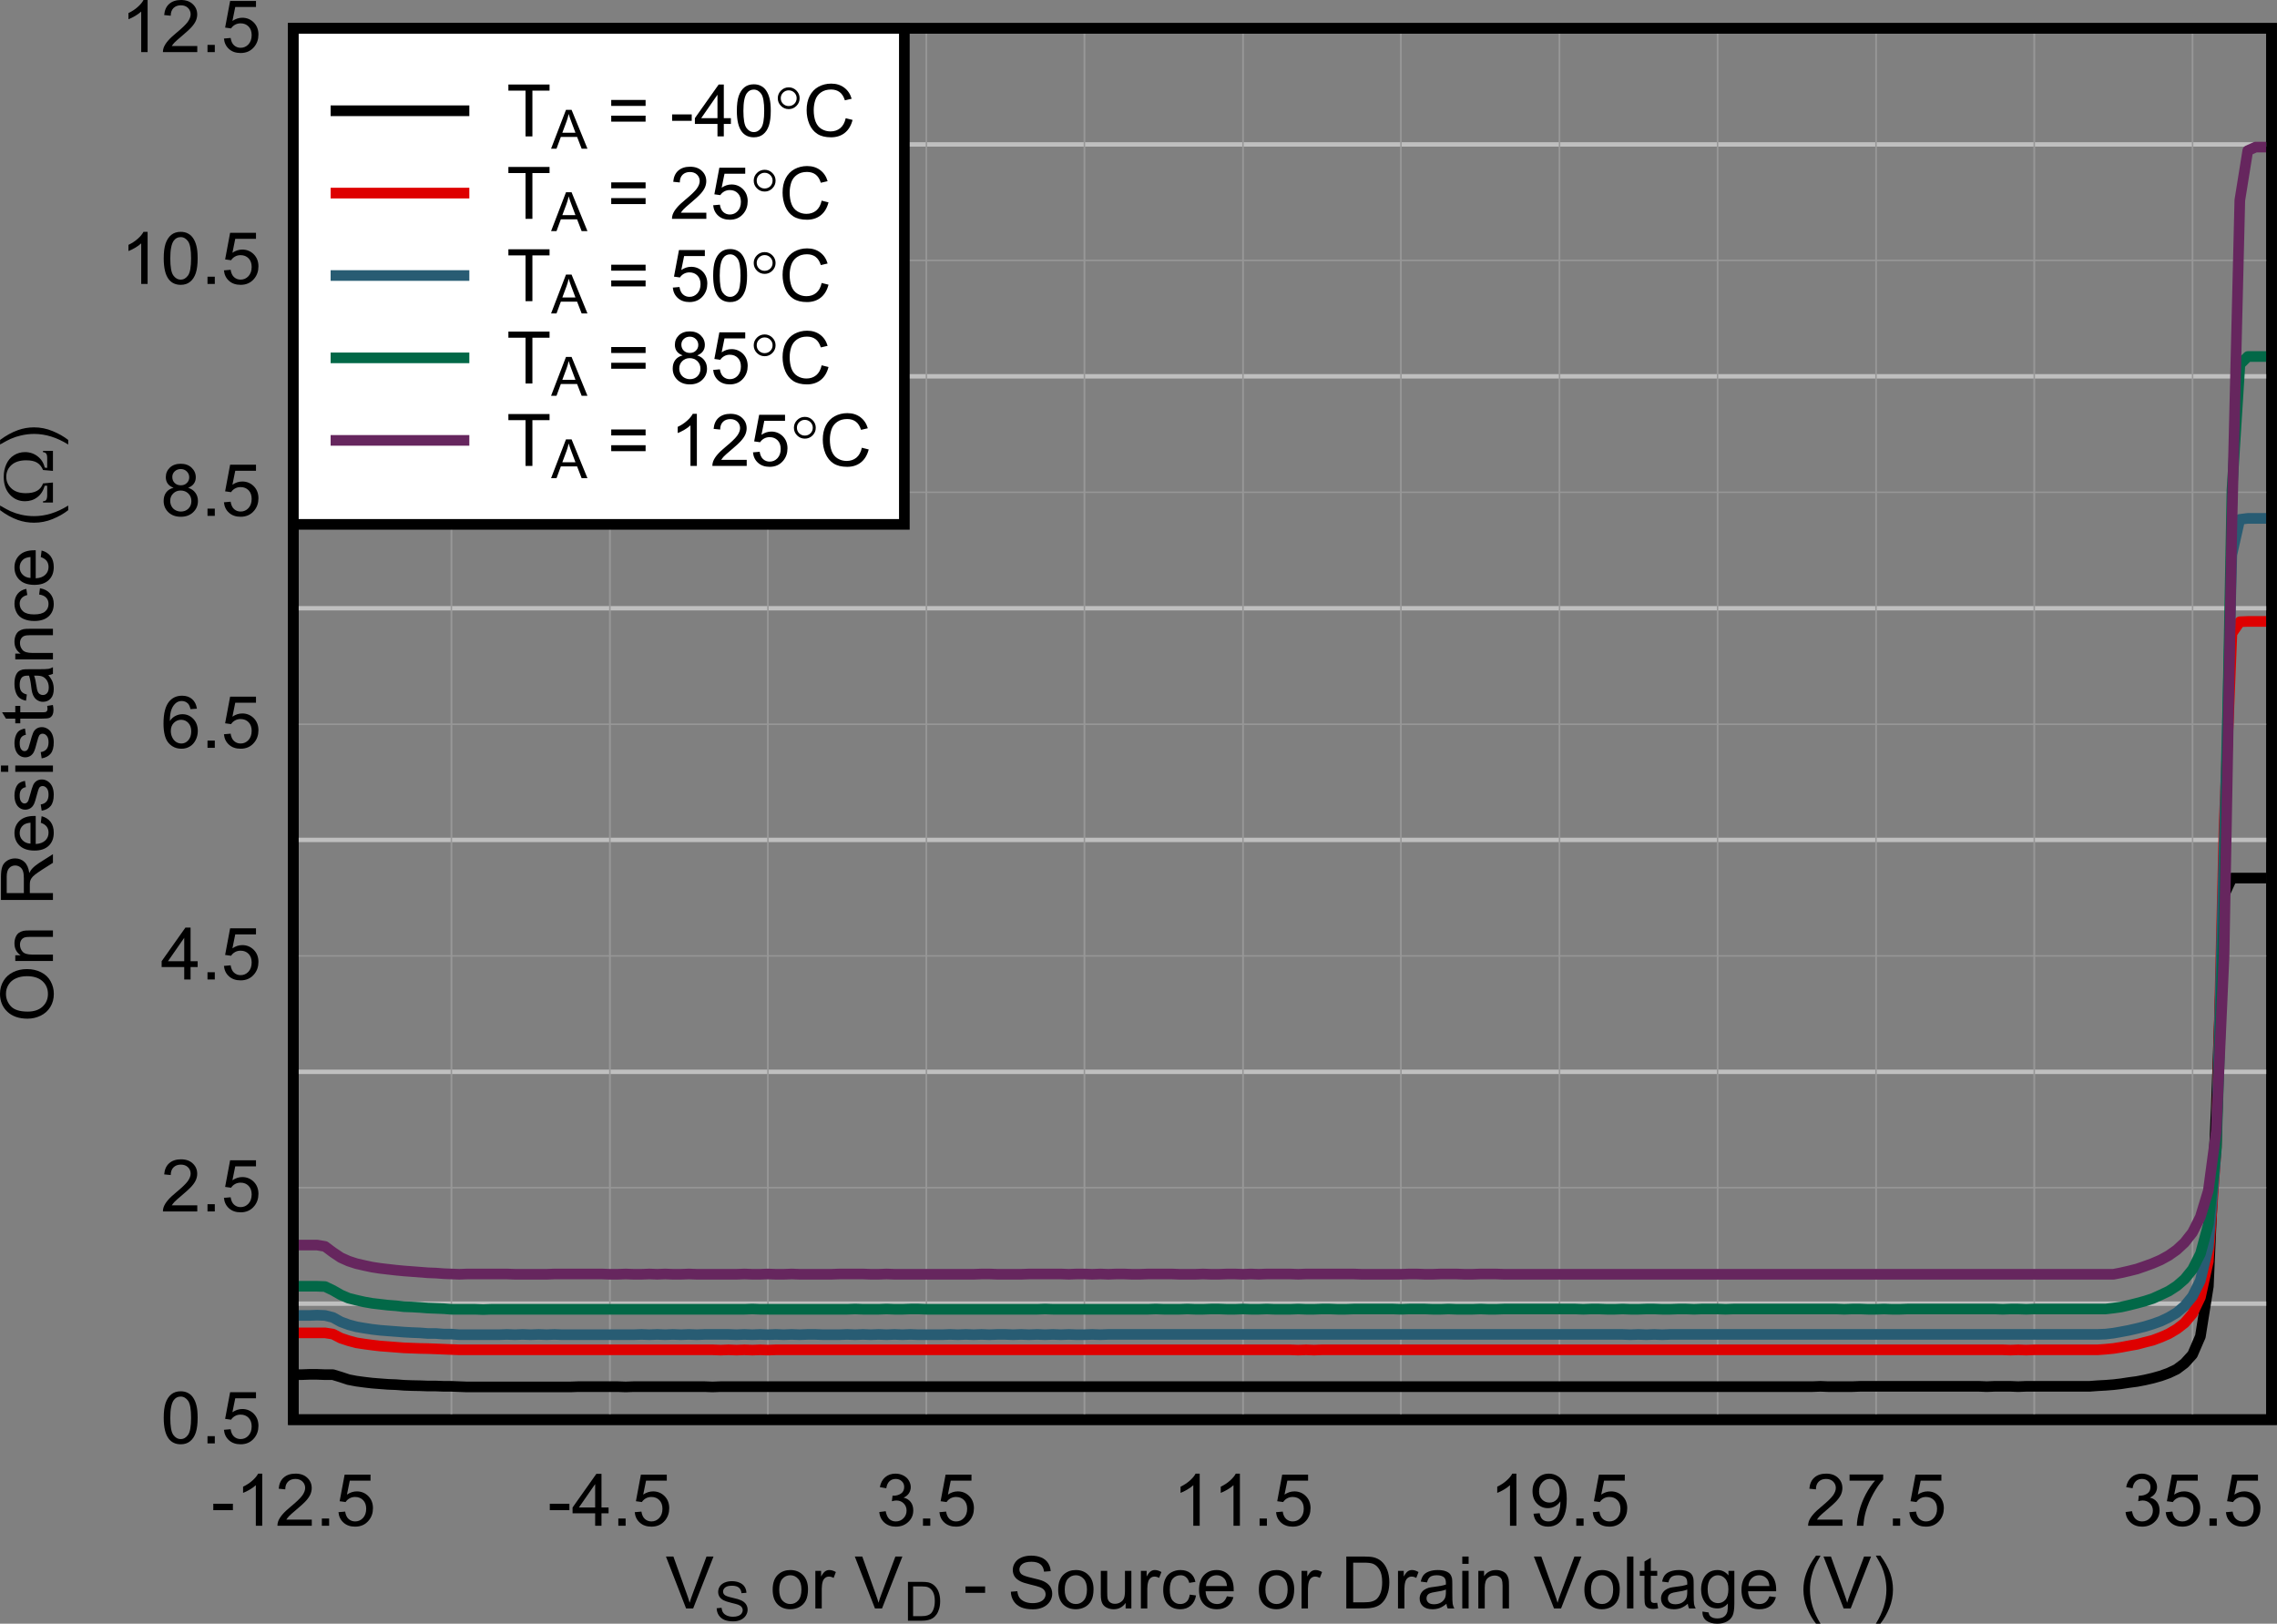 <?xml version="1.0" encoding="UTF-8" standalone="no"?>
<svg
   xmlns:dc="http://purl.org/dc/elements/1.1/"
   xmlns:cc="http://creativecommons.org/ns#"
   xmlns:rdf="http://www.w3.org/1999/02/22-rdf-syntax-ns#"
   xmlns:svg="http://www.w3.org/2000/svg"
   xmlns="http://www.w3.org/2000/svg"
   xmlns:xlink="http://www.w3.org/1999/xlink"
   xmlns:sodipodi="http://sodipodi.sourceforge.net/DTD/sodipodi-0.dtd"
   xmlns:inkscape="http://www.inkscape.org/namespaces/inkscape"
   sodipodi:docname="TMUX7612_Ron.pdf"
   id="svg727"
   version="1.2"
   viewBox="0 0 477.188 340.27"
   height="340.27pt"
   width="477.188pt">
  <rect x="0" y="0" width="477.188" height="340.27" fill="#808080" stroke="none"/>
  <sodipodi:namedview
     id="namedview729"
     inkscape:window-height="480"
     inkscape:window-width="640"
     inkscape:pageshadow="2"
     inkscape:pageopacity="0"
     guidetolerance="10"
     gridtolerance="10"
     objecttolerance="10"
     borderopacity="1"
     bordercolor="#666666"
     pagecolor="#ffffff" />
  <defs
     id="defs166">
    <g
       id="g164">
      <symbol
         id="glyph0-0"
         overflow="visible">
        <path
           inkscape:connector-curvature="0"
           id="path2"
           d="M 1.906,0 V -9.5 H 9.516 V 0 Z M 2.141,-0.234 H 9.281 V -9.25 H 2.141 Z m 0,0"
           style="stroke:none" />
      </symbol>
      <symbol
         id="glyph0-1"
         overflow="visible">
        <path
           inkscape:connector-curvature="0"
           id="path5"
           d="M 4.281,0 0.062,-10.875 H 1.625 l 2.828,7.906 C 4.68,-2.344 4.875,-1.746 5.031,-1.188 5.195,-1.777 5.395,-2.375 5.625,-2.969 L 8.562,-10.875 h 1.469 L 5.766,0 Z m 0,0"
           style="stroke:none" />
      </symbol>
      <symbol
         id="glyph0-2"
         overflow="visible">
        <path
           inkscape:connector-curvature="0"
           id="path8"
           d=""
           style="stroke:none" />
      </symbol>
      <symbol
         id="glyph0-3"
         overflow="visible">
        <path
           inkscape:connector-curvature="0"
           id="path11"
           d="m 0.5,-3.938 c 0,-1.457 0.406,-2.535 1.219,-3.234 0.676,-0.582 1.504,-0.875 2.484,-0.875 1.082,0 1.969,0.355 2.656,1.062 0.695,0.711 1.047,1.691 1.047,2.938 0,1.012 -0.16,1.809 -0.469,2.391 -0.305,0.586 -0.746,1.039 -1.328,1.359 -0.586,0.309 -1.223,0.469 -1.906,0.469 -1.105,0 -2.004,-0.348 -2.688,-1.047 C 0.836,-1.582 0.5,-2.602 0.5,-3.938 Z m 1.375,0 c 0,1.012 0.219,1.77 0.656,2.266 0.445,0.5 1.004,0.75 1.672,0.75 0.664,0 1.219,-0.25 1.656,-0.75 0.445,-0.508 0.672,-1.281 0.672,-2.312 0,-0.965 -0.227,-1.703 -0.672,-2.203 -0.449,-0.508 -1.004,-0.766 -1.656,-0.766 -0.668,0 -1.227,0.254 -1.672,0.75 -0.438,0.5 -0.656,1.258 -0.656,2.266 z m 0,0"
           style="stroke:none" />
      </symbol>
      <symbol
         id="glyph0-4"
         overflow="visible">
        <path
           inkscape:connector-curvature="0"
           id="path14"
           d="M 0.984,0 V -7.875 H 2.188 v 1.188 c 0.309,-0.551 0.598,-0.914 0.859,-1.094 0.258,-0.176 0.547,-0.266 0.859,-0.266 0.445,0 0.906,0.145 1.375,0.422 L 4.812,-6.391 c -0.324,-0.184 -0.652,-0.281 -0.984,-0.281 -0.293,0 -0.555,0.09 -0.781,0.266 -0.23,0.18 -0.398,0.418 -0.5,0.719 -0.148,0.48 -0.219,1.004 -0.219,1.562 V 0 Z m 0,0"
           style="stroke:none" />
      </symbol>
      <symbol
         id="glyph0-5"
         overflow="visible">
        <path
           inkscape:connector-curvature="0"
           id="path17"
           d="m 0.484,-3.266 v -1.344 H 4.594 v 1.344 z m 0,0"
           style="stroke:none" />
      </symbol>
      <symbol
         id="glyph0-6"
         overflow="visible">
        <path
           inkscape:connector-curvature="0"
           id="path20"
           d="m 0.688,-3.5 1.359,-0.109 c 0.059,0.543 0.207,0.992 0.438,1.344 0.238,0.344 0.602,0.629 1.094,0.844 0.496,0.211 1.062,0.312 1.688,0.312 0.551,0 1.035,-0.078 1.453,-0.234 0.414,-0.164 0.727,-0.391 0.938,-0.672 0.207,-0.289 0.312,-0.602 0.312,-0.938 0,-0.34 -0.102,-0.641 -0.297,-0.891 C 7.473,-4.102 7.145,-4.316 6.688,-4.484 6.395,-4.598 5.746,-4.773 4.75,-5.016 c -1,-0.238 -1.707,-0.469 -2.109,-0.688 -0.523,-0.27 -0.914,-0.602 -1.172,-1 -0.25,-0.402 -0.375,-0.859 -0.375,-1.359 0,-0.551 0.156,-1.062 0.469,-1.531 0.309,-0.477 0.766,-0.844 1.359,-1.094 0.602,-0.246 1.273,-0.375 2.016,-0.375 0.801,0 1.508,0.133 2.125,0.391 0.621,0.262 1.098,0.648 1.422,1.156 C 8.816,-9.016 9,-8.445 9.031,-7.812 L 7.641,-7.703 C 7.566,-8.387 7.316,-8.906 6.891,-9.25 6.461,-9.602 5.832,-9.781 5,-9.781 c -0.875,0 -1.52,0.164 -1.922,0.484 -0.398,0.312 -0.594,0.695 -0.594,1.141 0,0.387 0.141,0.711 0.422,0.969 0.277,0.25 1.004,0.512 2.172,0.781 1.176,0.262 1.984,0.492 2.422,0.688 0.633,0.293 1.102,0.664 1.406,1.109 0.301,0.449 0.453,0.965 0.453,1.547 0,0.574 -0.168,1.117 -0.5,1.625 -0.336,0.512 -0.816,0.914 -1.438,1.203 C 6.805,0.043 6.105,0.188 5.328,0.188 4.336,0.188 3.508,0.043 2.844,-0.234 2.176,-0.523 1.652,-0.957 1.281,-1.531 0.906,-2.113 0.707,-2.77 0.688,-3.5 Z m 0,0"
           style="stroke:none" />
      </symbol>
      <symbol
         id="glyph0-7"
         overflow="visible">
        <path
           inkscape:connector-curvature="0"
           id="path23"
           d="m 6.172,0 v -1.156 c -0.617,0.887 -1.449,1.328 -2.5,1.328 -0.469,0 -0.91,-0.09 -1.312,-0.266 C 1.961,-0.27 1.664,-0.492 1.469,-0.766 1.27,-1.035 1.133,-1.363 1.062,-1.75 1,-2.008 0.969,-2.426 0.969,-3 V -7.875 H 2.312 V -3.5 c 0,0.688 0.023,1.16 0.078,1.406 0.082,0.344 0.258,0.621 0.531,0.828 0.277,0.199 0.617,0.297 1.016,0.297 0.402,0 0.781,-0.102 1.125,-0.312 0.352,-0.207 0.602,-0.484 0.75,-0.828 0.145,-0.352 0.219,-0.867 0.219,-1.547 V -7.875 H 7.375 V 0 Z m 0,0"
           style="stroke:none" />
      </symbol>
      <symbol
         id="glyph0-8"
         overflow="visible">
        <path
           inkscape:connector-curvature="0"
           id="path26"
           d="m 6.156,-2.891 1.312,0.172 C 7.32,-1.812 6.949,-1.102 6.359,-0.594 5.773,-0.082 5.051,0.172 4.188,0.172 3.102,0.172 2.23,-0.176 1.578,-0.875 0.922,-1.582 0.594,-2.594 0.594,-3.906 c 0,-0.852 0.141,-1.598 0.422,-2.234 C 1.293,-6.773 1.723,-7.25 2.297,-7.562 2.879,-7.883 3.508,-8.047 4.188,-8.047 c 0.863,0 1.566,0.223 2.109,0.656 C 6.836,-6.961 7.188,-6.352 7.344,-5.562 L 6.047,-5.359 C 5.922,-5.887 5.695,-6.285 5.375,-6.547 5.062,-6.816 4.684,-6.953 4.25,-6.953 c -0.68,0 -1.23,0.242 -1.656,0.719 -0.418,0.48 -0.625,1.246 -0.625,2.297 0,1.055 0.203,1.82 0.609,2.297 0.402,0.48 0.938,0.719 1.594,0.719 0.52,0 0.957,-0.16 1.312,-0.484 C 5.836,-1.727 6.062,-2.223 6.156,-2.891 Z m 0,0"
           style="stroke:none" />
      </symbol>
      <symbol
         id="glyph0-9"
         overflow="visible">
        <path
           inkscape:connector-curvature="0"
           id="path29"
           d="m 6.406,-2.531 1.375,0.172 c -0.219,0.805 -0.629,1.43 -1.219,1.875 -0.586,0.438 -1.336,0.656 -2.25,0.656 -1.148,0 -2.059,-0.352 -2.734,-1.062 C 0.898,-1.598 0.562,-2.594 0.562,-3.875 c 0,-1.32 0.336,-2.348 1.016,-3.078 0.684,-0.727 1.578,-1.094 2.672,-1.094 1.051,0 1.91,0.363 2.578,1.078 0.664,0.711 1,1.715 1,3.016 0,0.086 0,0.207 0,0.359 H 1.938 c 0.051,0.867 0.297,1.527 0.734,1.984 0.445,0.461 1,0.688 1.656,0.688 0.488,0 0.906,-0.125 1.25,-0.375 C 5.918,-1.555 6.195,-1.969 6.406,-2.531 Z M 2.016,-4.688 h 4.406 c -0.062,-0.664 -0.23,-1.164 -0.5,-1.5 -0.43,-0.508 -0.98,-0.766 -1.656,-0.766 -0.617,0 -1.137,0.211 -1.562,0.625 -0.418,0.406 -0.648,0.957 -0.688,1.641 z m 0,0"
           style="stroke:none" />
      </symbol>
      <symbol
         id="glyph0-10"
         overflow="visible">
        <path
           inkscape:connector-curvature="0"
           id="path32"
           d="m 1.172,0 v -10.875 h 3.75 c 0.852,0 1.5,0.055 1.938,0.156 0.621,0.148 1.16,0.41 1.609,0.781 0.57,0.492 1,1.113 1.281,1.859 0.289,0.75 0.438,1.613 0.438,2.578 0,0.836 -0.102,1.57 -0.297,2.203 -0.199,0.637 -0.449,1.164 -0.75,1.578 -0.305,0.418 -0.637,0.746 -1,0.984 C 7.785,-0.492 7.352,-0.309 6.844,-0.188 6.344,-0.062 5.762,0 5.109,0 Z m 1.438,-1.281 H 4.938 c 0.715,0 1.281,-0.066 1.688,-0.203 0.414,-0.133 0.742,-0.32 0.984,-0.562 0.34,-0.34 0.609,-0.801 0.797,-1.375 C 8.59,-3.992 8.688,-4.691 8.688,-5.516 8.688,-6.648 8.496,-7.52 8.125,-8.125 7.758,-8.738 7.305,-9.148 6.766,-9.359 6.379,-9.512 5.758,-9.594 4.906,-9.594 H 2.609 Z m 0,0"
           style="stroke:none" />
      </symbol>
      <symbol
         id="glyph0-11"
         overflow="visible">
        <path
           inkscape:connector-curvature="0"
           id="path35"
           d="m 6.156,-0.969 c -0.5,0.418 -0.98,0.715 -1.438,0.891 -0.461,0.164 -0.949,0.25 -1.469,0.25 -0.867,0 -1.535,-0.207 -2,-0.625 -0.469,-0.426 -0.703,-0.969 -0.703,-1.625 C 0.547,-2.461 0.633,-2.812 0.812,-3.125 0.988,-3.445 1.219,-3.703 1.5,-3.891 1.789,-4.086 2.113,-4.238 2.469,-4.344 2.727,-4.402 3.125,-4.469 3.656,-4.531 4.738,-4.664 5.535,-4.82 6.047,-5 c 0,-0.176 0,-0.289 0,-0.344 0,-0.539 -0.129,-0.926 -0.375,-1.156 -0.344,-0.301 -0.855,-0.453 -1.531,-0.453 -0.625,0 -1.09,0.117 -1.391,0.344 -0.305,0.219 -0.523,0.605 -0.656,1.156 L 0.781,-5.625 c 0.113,-0.559 0.305,-1.016 0.578,-1.359 0.277,-0.34 0.676,-0.602 1.188,-0.781 0.52,-0.184 1.117,-0.281 1.797,-0.281 0.664,0 1.207,0.082 1.625,0.234 0.426,0.156 0.738,0.355 0.938,0.594 0.195,0.242 0.336,0.543 0.422,0.906 0.039,0.23 0.062,0.645 0.062,1.234 v 1.781 c 0,1.242 0.023,2.027 0.078,2.359 C 7.527,-0.613 7.645,-0.301 7.812,0 H 6.422 C 6.285,-0.277 6.195,-0.602 6.156,-0.969 Z M 6.047,-3.953 c -0.492,0.199 -1.223,0.367 -2.188,0.5 -0.555,0.086 -0.945,0.18 -1.172,0.281 -0.23,0.094 -0.41,0.238 -0.531,0.422 -0.117,0.188 -0.172,0.402 -0.172,0.641 0,0.355 0.129,0.652 0.391,0.891 0.27,0.23 0.664,0.344 1.188,0.344 0.52,0 0.977,-0.109 1.375,-0.328 0.402,-0.227 0.703,-0.535 0.891,-0.922 0.145,-0.301 0.219,-0.75 0.219,-1.344 z m 0,0"
           style="stroke:none" />
      </symbol>
      <symbol
         id="glyph0-12"
         overflow="visible">
        <path
           inkscape:connector-curvature="0"
           id="path38"
           d="M 1.016,-9.344 V -10.875 H 2.344 v 1.531 z m 0,9.344 V -7.875 H 2.344 V 0 Z m 0,0"
           style="stroke:none" />
      </symbol>
      <symbol
         id="glyph0-13"
         overflow="visible">
        <path
           inkscape:connector-curvature="0"
           id="path41"
           d="M 1,0 V -7.875 H 2.203 V -6.75 C 2.785,-7.613 3.625,-8.047 4.719,-8.047 c 0.477,0 0.914,0.086 1.312,0.25 0.395,0.168 0.691,0.395 0.891,0.672 0.195,0.273 0.336,0.602 0.422,0.984 0.051,0.25 0.078,0.684 0.078,1.297 V 0 h -1.344 v -4.797 c 0,-0.539 -0.055,-0.945 -0.156,-1.219 C 5.816,-6.285 5.629,-6.5 5.359,-6.656 5.098,-6.809 4.789,-6.891 4.438,-6.891 c -0.574,0 -1.07,0.184 -1.484,0.547 -0.406,0.355 -0.609,1.039 -0.609,2.047 V 0 Z m 0,0"
           style="stroke:none" />
      </symbol>
      <symbol
         id="glyph0-14"
         overflow="visible">
        <path
           inkscape:connector-curvature="0"
           id="path44"
           d="M 0.969,0 V -10.875 H 2.312 V 0 Z m 0,0"
           style="stroke:none" />
      </symbol>
      <symbol
         id="glyph0-15"
         overflow="visible">
        <path
           inkscape:connector-curvature="0"
           id="path47"
           d="m 3.922,-1.188 0.188,1.172 c -0.375,0.082 -0.711,0.125 -1,0.125 C 2.617,0.109 2.238,0.027 1.969,-0.125 1.707,-0.277 1.52,-0.484 1.406,-0.734 1.301,-0.98 1.25,-1.508 1.25,-2.312 V -6.844 H 0.266 V -7.875 H 1.25 V -9.828 L 2.578,-10.625 v 2.75 h 1.344 v 1.031 h -1.344 v 4.609 c 0,0.387 0.02,0.637 0.062,0.75 0.051,0.105 0.129,0.191 0.234,0.25 0.113,0.062 0.27,0.094 0.469,0.094 0.145,0 0.336,-0.016 0.578,-0.047 z m 0,0"
           style="stroke:none" />
      </symbol>
      <symbol
         id="glyph0-16"
         overflow="visible">
        <path
           inkscape:connector-curvature="0"
           id="path50"
           d="M 0.766,0.656 2.062,0.844 c 0.051,0.402 0.203,0.695 0.453,0.875 0.332,0.246 0.785,0.375 1.359,0.375 0.613,0 1.086,-0.129 1.422,-0.375 0.34,-0.25 0.57,-0.598 0.688,-1.031 C 6.055,0.414 6.094,-0.156 6.094,-1.031 5.5,-0.344 4.77,0 3.906,0 2.82,0 1.977,-0.391 1.375,-1.172 c -0.594,-0.777 -0.891,-1.719 -0.891,-2.812 0,-0.746 0.133,-1.441 0.406,-2.078 0.277,-0.633 0.676,-1.125 1.188,-1.469 0.52,-0.34 1.129,-0.516 1.828,-0.516 0.934,0 1.707,0.379 2.312,1.125 V -7.875 h 1.234 v 6.812 c 0,1.215 -0.129,2.082 -0.375,2.594 C 6.828,2.051 6.426,2.457 5.875,2.75 5.332,3.051 4.664,3.203 3.875,3.203 2.938,3.203 2.176,2.988 1.594,2.562 1.02,2.133 0.742,1.496 0.766,0.656 Z m 1.094,-4.734 c 0,1.031 0.203,1.789 0.609,2.266 0.414,0.469 0.938,0.703 1.562,0.703 0.613,0 1.129,-0.234 1.547,-0.703 0.414,-0.465 0.625,-1.207 0.625,-2.219 0,-0.965 -0.223,-1.695 -0.656,-2.188 C 5.117,-6.707 4.602,-6.953 4,-6.953 c -0.594,0 -1.102,0.246 -1.516,0.734 -0.418,0.48 -0.625,1.195 -0.625,2.141 z m 0,0"
           style="stroke:none" />
      </symbol>
      <symbol
         id="glyph0-17"
         overflow="visible">
        <path
           inkscape:connector-curvature="0"
           id="path53"
           d="M 3.562,3.203 C 2.82,2.266 2.195,1.176 1.688,-0.062 1.176,-1.309 0.922,-2.602 0.922,-3.938 c 0,-1.176 0.191,-2.301 0.578,-3.375 0.434,-1.258 1.125,-2.508 2.062,-3.75 h 0.953 c -0.594,1.031 -0.992,1.77 -1.188,2.203 -0.305,0.688 -0.543,1.402 -0.719,2.141 -0.211,0.93 -0.312,1.855 -0.312,2.781 0,2.387 0.738,4.766 2.219,7.141 z m 0,0"
           style="stroke:none" />
      </symbol>
      <symbol
         id="glyph0-18"
         overflow="visible">
        <path
           inkscape:connector-curvature="0"
           id="path56"
           d="M 1.875,3.203 H 0.922 c 1.477,-2.375 2.219,-4.754 2.219,-7.141 0,-0.926 -0.105,-1.848 -0.312,-2.766 C 2.66,-7.441 2.426,-8.148 2.125,-8.828 1.926,-9.273 1.523,-10.02 0.922,-11.062 H 1.875 c 0.934,1.242 1.629,2.492 2.078,3.75 0.371,1.074 0.562,2.199 0.562,3.375 0,1.336 -0.258,2.629 -0.766,3.875 C 3.238,1.176 2.613,2.266 1.875,3.203 Z m 0,0"
           style="stroke:none" />
      </symbol>
      <symbol
         id="glyph0-19"
         overflow="visible">
        <path
           inkscape:connector-curvature="0"
           id="path59"
           d="M 5.672,0 H 4.328 V -8.5 C 4.004,-8.195 3.582,-7.887 3.062,-7.578 2.539,-7.273 2.07,-7.043 1.656,-6.891 V -8.188 c 0.746,-0.352 1.398,-0.781 1.953,-1.281 0.559,-0.496 0.961,-0.984 1.203,-1.453 h 0.859 z m 0,0"
           style="stroke:none" />
      </symbol>
      <symbol
         id="glyph0-20"
         overflow="visible">
        <path
           inkscape:connector-curvature="0"
           id="path62"
           d="M 7.656,-1.281 V 0 H 0.453 c 0,-0.32 0.051,-0.629 0.156,-0.922 C 0.793,-1.41 1.094,-1.891 1.5,-2.359 1.902,-2.836 2.488,-3.391 3.25,-4.016 4.426,-4.98 5.223,-5.75 5.641,-6.312 c 0.414,-0.57 0.625,-1.109 0.625,-1.609 0,-0.527 -0.191,-0.977 -0.562,-1.344 C 5.328,-9.629 4.832,-9.812 4.219,-9.812 c -0.648,0 -1.164,0.195 -1.547,0.578 C 2.285,-8.848 2.094,-8.309 2.094,-7.625 l -1.375,-0.141 c 0.09,-1.027 0.445,-1.812 1.062,-2.344 0.613,-0.539 1.438,-0.812 2.469,-0.812 1.039,0 1.863,0.293 2.469,0.875 0.613,0.574 0.922,1.293 0.922,2.156 0,0.43 -0.09,0.855 -0.266,1.281 C 7.195,-6.191 6.898,-5.746 6.484,-5.281 6.078,-4.82 5.387,-4.184 4.422,-3.375 3.617,-2.695 3.102,-2.238 2.875,-2 2.656,-1.758 2.465,-1.52 2.312,-1.281 Z m 0,0"
           style="stroke:none" />
      </symbol>
      <symbol
         id="glyph0-21"
         overflow="visible">
        <path
           inkscape:connector-curvature="0"
           id="path65"
           d="M 1.375,0 V -1.516 H 2.906 V 0 Z m 0,0"
           style="stroke:none" />
      </symbol>
      <symbol
         id="glyph0-22"
         overflow="visible">
        <path
           inkscape:connector-curvature="0"
           id="path68"
           d="m 0.625,-2.844 1.406,-0.125 c 0.102,0.688 0.344,1.207 0.719,1.547 0.383,0.344 0.844,0.516 1.375,0.516 0.645,0 1.191,-0.238 1.641,-0.719 C 6.211,-2.113 6.438,-2.758 6.438,-3.562 6.438,-4.32 6.223,-4.922 5.797,-5.359 5.367,-5.805 4.805,-6.031 4.109,-6.031 3.68,-6.031 3.289,-5.93 2.938,-5.734 2.594,-5.535 2.32,-5.277 2.125,-4.969 L 0.875,-5.141 1.922,-10.719 H 7.344 v 1.266 H 3 L 2.406,-6.531 c 0.652,-0.445 1.344,-0.672 2.062,-0.672 0.945,0 1.75,0.332 2.406,0.984 0.652,0.656 0.984,1.504 0.984,2.531 0,0.992 -0.289,1.84 -0.859,2.547 C 6.289,-0.254 5.332,0.188 4.125,0.188 3.133,0.188 2.324,-0.086 1.703,-0.641 1.078,-1.191 0.715,-1.926 0.625,-2.844 Z m 0,0"
           style="stroke:none" />
      </symbol>
      <symbol
         id="glyph0-23"
         overflow="visible">
        <path
           inkscape:connector-curvature="0"
           id="path71"
           d="M 4.922,0 V -2.609 H 0.188 v -1.219 L 5.172,-10.875 H 6.25 v 7.047 h 1.484 v 1.219 H 6.25 V 0 Z m 0,-3.828 v -4.906 l -3.406,4.906 z m 0,0"
           style="stroke:none" />
      </symbol>
      <symbol
         id="glyph0-24"
         overflow="visible">
        <path
           inkscape:connector-curvature="0"
           id="path74"
           d="m 0.641,-2.875 1.344,-0.172 c 0.145,0.762 0.398,1.309 0.766,1.641 0.371,0.336 0.828,0.5 1.359,0.5 0.621,0 1.156,-0.219 1.594,-0.656 0.434,-0.434 0.656,-0.977 0.656,-1.625 0,-0.602 -0.207,-1.102 -0.609,-1.5 -0.398,-0.402 -0.91,-0.609 -1.531,-0.609 -0.25,0 -0.566,0.055 -0.938,0.156 L 3.422,-6.312 c 0.09,0.012 0.164,0.016 0.219,0.016 0.57,0 1.082,-0.145 1.531,-0.438 0.457,-0.301 0.688,-0.766 0.688,-1.391 0,-0.488 -0.168,-0.891 -0.5,-1.203 C 5.035,-9.648 4.605,-9.812 4.078,-9.812 c -0.523,0 -0.957,0.164 -1.297,0.484 -0.344,0.324 -0.57,0.816 -0.672,1.469 L 0.766,-8.094 c 0.164,-0.895 0.535,-1.586 1.109,-2.078 0.582,-0.496 1.305,-0.75 2.172,-0.75 0.59,0 1.141,0.133 1.641,0.391 0.496,0.25 0.879,0.602 1.141,1.047 0.27,0.438 0.406,0.902 0.406,1.391 0,0.469 -0.129,0.898 -0.375,1.281 -0.25,0.387 -0.629,0.695 -1.125,0.922 0.645,0.148 1.145,0.457 1.5,0.922 0.352,0.469 0.531,1.055 0.531,1.75 0,0.961 -0.352,1.77 -1.047,2.422 C 6.031,-0.141 5.16,0.188 4.109,0.188 3.148,0.188 2.352,-0.094 1.719,-0.656 1.082,-1.227 0.723,-1.969 0.641,-2.875 Z m 0,0"
           style="stroke:none" />
      </symbol>
      <symbol
         id="glyph0-25"
         overflow="visible">
        <path
           inkscape:connector-curvature="0"
           id="path77"
           d="M 0.828,-2.516 2.125,-2.625 c 0.102,0.594 0.305,1.035 0.609,1.312 0.309,0.273 0.707,0.406 1.188,0.406 C 4.336,-0.906 4.695,-1 5,-1.188 c 0.309,-0.184 0.566,-0.438 0.766,-0.75 0.195,-0.32 0.363,-0.75 0.5,-1.281 0.133,-0.527 0.203,-1.07 0.203,-1.625 0,-0.059 -0.008,-0.148 -0.016,-0.266 -0.262,0.418 -0.629,0.762 -1.094,1.031 -0.461,0.262 -0.961,0.391 -1.5,0.391 -0.906,0 -1.676,-0.32 -2.297,-0.969 C 0.938,-5.309 0.625,-6.176 0.625,-7.25 c 0,-1.102 0.328,-1.988 0.984,-2.656 0.652,-0.676 1.473,-1.016 2.453,-1.016 0.707,0 1.352,0.195 1.938,0.578 0.582,0.375 1.023,0.918 1.328,1.625 0.309,0.711 0.469,1.73 0.469,3.062 0,1.387 -0.152,2.492 -0.453,3.312 -0.305,0.824 -0.758,1.457 -1.359,1.891 -0.594,0.43 -1.293,0.641 -2.094,0.641 -0.855,0 -1.555,-0.234 -2.094,-0.703 -0.531,-0.477 -0.855,-1.145 -0.969,-2 z M 6.312,-7.312 c 0,-0.77 -0.211,-1.379 -0.625,-1.828 C 5.281,-9.586 4.789,-9.812 4.219,-9.812 3.625,-9.812 3.102,-9.566 2.656,-9.078 2.219,-8.598 2,-7.973 2,-7.203 2,-6.504 2.207,-5.934 2.625,-5.5 c 0.426,0.43 0.945,0.641 1.562,0.641 0.613,0 1.117,-0.211 1.516,-0.641 C 6.105,-5.934 6.312,-6.539 6.312,-7.312 Z m 0,0"
           style="stroke:none" />
      </symbol>
      <symbol
         id="glyph0-26"
         overflow="visible">
        <path
           inkscape:connector-curvature="0"
           id="path80"
           d="m 0.719,-9.453 v -1.281 H 7.766 V -9.688 C 7.078,-8.957 6.387,-7.977 5.703,-6.75 5.023,-5.531 4.496,-4.273 4.125,-2.984 3.863,-2.078 3.695,-1.082 3.625,0 H 2.25 c 0.008,-0.852 0.176,-1.883 0.5,-3.094 0.32,-1.215 0.781,-2.391 1.375,-3.516 0.602,-1.121 1.25,-2.07 1.938,-2.844 z m 0,0"
           style="stroke:none" />
      </symbol>
      <symbol
         id="glyph0-27"
         overflow="visible">
        <path
           inkscape:connector-curvature="0"
           id="path83"
           d="m 0.625,-5.359 c 0,-1.289 0.129,-2.328 0.391,-3.109 0.27,-0.777 0.664,-1.383 1.188,-1.812 0.527,-0.426 1.191,-0.641 1.984,-0.641 0.582,0 1.094,0.121 1.531,0.359 0.445,0.23 0.812,0.57 1.094,1.016 0.289,0.438 0.516,0.977 0.672,1.609 0.164,0.637 0.25,1.496 0.25,2.578 0,1.273 -0.133,2.305 -0.391,3.094 -0.262,0.781 -0.66,1.387 -1.188,1.812 C 5.633,-0.023 4.977,0.188 4.188,0.188 3.133,0.188 2.305,-0.188 1.703,-0.938 0.984,-1.84 0.625,-3.316 0.625,-5.359 Z m 1.375,0 c 0,1.781 0.207,2.973 0.625,3.562 0.426,0.594 0.945,0.891 1.562,0.891 0.613,0 1.129,-0.297 1.547,-0.891 0.414,-0.59 0.625,-1.781 0.625,-3.562 0,-1.789 -0.211,-2.977 -0.625,-3.562 C 5.316,-9.512 4.793,-9.812 4.172,-9.812 c -0.617,0 -1.105,0.262 -1.469,0.781 C 2.234,-8.363 2,-7.137 2,-5.359 Z m 0,0"
           style="stroke:none" />
      </symbol>
      <symbol
         id="glyph0-28"
         overflow="visible">
        <path
           inkscape:connector-curvature="0"
           id="path86"
           d="m 7.578,-8.203 -1.344,0.094 C 6.117,-8.629 5.949,-9.008 5.734,-9.25 5.367,-9.621 4.926,-9.812 4.406,-9.812 c -0.43,0 -0.805,0.117 -1.125,0.344 -0.43,0.312 -0.762,0.77 -1,1.359 -0.242,0.586 -0.367,1.418 -0.375,2.5 0.32,-0.488 0.711,-0.848 1.172,-1.078 0.465,-0.238 0.957,-0.359 1.469,-0.359 0.895,0 1.656,0.332 2.281,0.984 0.621,0.648 0.938,1.492 0.938,2.531 0,0.688 -0.152,1.324 -0.453,1.906 C 7.02,-1.039 6.613,-0.59 6.094,-0.281 5.582,0.027 5.004,0.188 4.359,0.188 3.242,0.188 2.332,-0.219 1.625,-1.031 0.926,-1.852 0.578,-3.207 0.578,-5.094 c 0,-2.09 0.383,-3.617 1.156,-4.578 0.676,-0.832 1.594,-1.25 2.75,-1.25 0.852,0 1.551,0.242 2.094,0.719 0.551,0.48 0.883,1.148 1,2 z m -5.469,4.688 c 0,0.461 0.098,0.898 0.297,1.312 0.195,0.418 0.469,0.742 0.812,0.969 0.352,0.219 0.723,0.328 1.109,0.328 0.559,0 1.047,-0.227 1.453,-0.688 0.402,-0.457 0.609,-1.078 0.609,-1.859 0,-0.746 -0.207,-1.336 -0.609,-1.766 -0.398,-0.434 -0.898,-0.656 -1.5,-0.656 -0.605,0 -1.121,0.223 -1.547,0.656 -0.418,0.43 -0.625,0.996 -0.625,1.703 z m 0,0"
           style="stroke:none" />
      </symbol>
      <symbol
         id="glyph0-29"
         overflow="visible">
        <path
           inkscape:connector-curvature="0"
           id="path89"
           d="m 2.688,-5.891 c -0.555,-0.207 -0.965,-0.5 -1.234,-0.875 C 1.191,-7.137 1.062,-7.586 1.062,-8.109 c 0,-0.789 0.281,-1.457 0.844,-2 0.57,-0.539 1.332,-0.812 2.281,-0.812 0.945,0 1.707,0.277 2.281,0.828 0.582,0.555 0.875,1.227 0.875,2.016 0,0.512 -0.137,0.957 -0.406,1.328 -0.262,0.367 -0.66,0.652 -1.188,0.859 0.664,0.219 1.172,0.574 1.516,1.062 0.352,0.48 0.531,1.055 0.531,1.719 0,0.93 -0.336,1.711 -1,2.344 -0.656,0.637 -1.523,0.953 -2.594,0.953 -1.074,0 -1.945,-0.316 -2.609,-0.953 -0.656,-0.633 -0.984,-1.426 -0.984,-2.375 0,-0.707 0.176,-1.301 0.531,-1.781 0.363,-0.477 0.879,-0.801 1.547,-0.969 z M 2.422,-8.156 c 0,0.512 0.164,0.934 0.5,1.266 0.332,0.324 0.766,0.484 1.297,0.484 0.508,0 0.926,-0.16 1.25,-0.484 0.332,-0.32 0.5,-0.719 0.5,-1.188 0,-0.488 -0.176,-0.898 -0.516,-1.234 -0.336,-0.332 -0.754,-0.5 -1.25,-0.5 -0.512,0 -0.941,0.164 -1.281,0.484 -0.336,0.324 -0.5,0.715 -0.5,1.172 z m -0.438,5.016 c 0,0.387 0.086,0.758 0.266,1.109 0.184,0.355 0.457,0.633 0.812,0.828 0.363,0.199 0.75,0.297 1.156,0.297 0.633,0 1.16,-0.203 1.578,-0.609 0.414,-0.414 0.625,-0.941 0.625,-1.578 0,-0.645 -0.215,-1.176 -0.641,-1.594 -0.43,-0.414 -0.965,-0.625 -1.609,-0.625 -0.625,0 -1.148,0.211 -1.562,0.625 -0.418,0.406 -0.625,0.926 -0.625,1.547 z m 0,0"
           style="stroke:none" />
      </symbol>
      <symbol
         id="glyph0-30"
         overflow="visible">
        <path
           inkscape:connector-curvature="0"
           id="path92"
           d="M 3.953,0 V -9.594 H 0.359 V -10.875 h 8.625 v 1.281 H 5.391 V 0 Z m 0,0"
           style="stroke:none" />
      </symbol>
      <symbol
         id="glyph0-31"
         overflow="visible">
        <path
           inkscape:connector-curvature="0"
           id="path95"
           d="M 8.047,-6.391 H 0.844 v -1.25 h 7.203 z m 0,3.297 H 0.844 v -1.25 h 7.203 z m 0,0"
           style="stroke:none" />
      </symbol>
      <symbol
         id="glyph0-32"
         overflow="visible">
        <path
           inkscape:connector-curvature="0"
           id="path98"
           d="m 8.953,-3.812 1.438,0.359 C 10.086,-2.266 9.539,-1.355 8.75,-0.734 7.969,-0.117 7.008,0.188 5.875,0.188 4.695,0.188 3.738,-0.051 3,-0.531 2.27,-1.008 1.711,-1.695 1.328,-2.594 c -0.375,-0.902 -0.562,-1.879 -0.562,-2.922 0,-1.133 0.211,-2.125 0.641,-2.969 0.434,-0.84 1.051,-1.484 1.844,-1.922 0.801,-0.434 1.688,-0.656 2.656,-0.656 1.082,0 1.992,0.285 2.734,0.844 0.746,0.555 1.27,1.332 1.562,2.328 L 8.781,-7.562 C 8.531,-8.352 8.164,-8.926 7.688,-9.281 7.207,-9.645 6.602,-9.828 5.875,-9.828 c -0.844,0 -1.551,0.207 -2.109,0.609 -0.562,0.398 -0.961,0.934 -1.188,1.609 C 2.359,-6.93 2.25,-6.238 2.25,-5.531 c 0,0.93 0.129,1.742 0.391,2.438 0.27,0.688 0.691,1.207 1.266,1.547 0.57,0.336 1.191,0.5 1.859,0.5 0.801,0 1.484,-0.227 2.047,-0.688 0.559,-0.465 0.941,-1.16 1.141,-2.078 z m 0,0"
           style="stroke:none" />
      </symbol>
      <symbol
         id="glyph1-0"
         overflow="visible">
        <path
           inkscape:connector-curvature="0"
           id="path101"
           d="M 1.422,0 V -7.109 H 7.125 V 0 Z m 0.188,-0.172 H 6.938 V -6.938 H 1.609 Z m 0,0"
           style="stroke:none" />
      </symbol>
      <symbol
         id="glyph1-1"
         overflow="visible">
        <path
           inkscape:connector-curvature="0"
           id="path104"
           d="m 0.516,-2.609 1.016,-0.094 c 0.051,0.406 0.16,0.742 0.328,1 0.176,0.262 0.453,0.477 0.828,0.641 0.371,0.156 0.789,0.234 1.25,0.234 0.414,0 0.781,-0.055 1.094,-0.172 C 5.34,-1.121 5.578,-1.289 5.734,-1.5 5.887,-1.715 5.969,-1.953 5.969,-2.203 5.969,-2.461 5.887,-2.688 5.734,-2.875 5.586,-3.07 5.34,-3.234 5,-3.359 4.781,-3.441 4.293,-3.57 3.547,-3.75 2.805,-3.934 2.285,-4.109 1.984,-4.266 c -0.398,-0.207 -0.691,-0.457 -0.875,-0.75 -0.188,-0.301 -0.281,-0.641 -0.281,-1.016 0,-0.414 0.113,-0.801 0.344,-1.156 C 1.41,-7.539 1.754,-7.812 2.203,-8 2.648,-8.184 3.145,-8.281 3.688,-8.281 c 0.602,0 1.133,0.102 1.594,0.297 0.465,0.188 0.828,0.477 1.078,0.859 C 6.605,-6.75 6.738,-6.32 6.75,-5.844 L 5.719,-5.766 C 5.664,-6.285 5.477,-6.676 5.156,-6.938 4.832,-7.195 4.355,-7.328 3.734,-7.328 c -0.648,0 -1.121,0.121 -1.422,0.359 -0.305,0.242 -0.453,0.527 -0.453,0.859 0,0.293 0.109,0.535 0.328,0.719 0.195,0.188 0.734,0.383 1.609,0.578 0.883,0.199 1.488,0.379 1.812,0.531 C 6.086,-4.062 6.438,-3.785 6.656,-3.453 6.883,-3.117 7,-2.73 7,-2.297 c 0,0.43 -0.129,0.836 -0.375,1.219 -0.25,0.387 -0.613,0.691 -1.078,0.906 -0.461,0.207 -0.98,0.312 -1.562,0.312 -0.742,0 -1.363,-0.105 -1.859,-0.312 -0.492,-0.215 -0.883,-0.539 -1.172,-0.969 -0.281,-0.434 -0.43,-0.926 -0.438,-1.469 z m 0,0"
           style="stroke:none" />
      </symbol>
      <symbol
         id="glyph1-2"
         overflow="visible">
        <path
           inkscape:connector-curvature="0"
           id="path107"
           d="m 0.875,0 v -8.141 h 2.812 c 0.633,0 1.117,0.039 1.453,0.109 0.465,0.117 0.863,0.316 1.188,0.594 0.434,0.367 0.758,0.832 0.969,1.391 0.215,0.562 0.328,1.211 0.328,1.938 0,0.617 -0.074,1.164 -0.219,1.641 -0.148,0.48 -0.336,0.879 -0.562,1.188 -0.23,0.312 -0.48,0.559 -0.75,0.734 C 5.832,-0.367 5.508,-0.23 5.125,-0.141 4.75,-0.047 4.316,0 3.828,0 Z m 1.078,-0.953 h 1.75 c 0.527,0 0.945,-0.051 1.25,-0.156 0.309,-0.102 0.562,-0.242 0.75,-0.422 C 5.949,-1.789 6.145,-2.133 6.281,-2.562 6.426,-2.988 6.5,-3.508 6.5,-4.125 6.5,-4.977 6.355,-5.633 6.078,-6.094 5.805,-6.551 5.465,-6.859 5.062,-7.016 4.781,-7.129 4.316,-7.188 3.672,-7.188 h -1.719 z m 0,0"
           style="stroke:none" />
      </symbol>
      <symbol
         id="glyph1-3"
         overflow="visible">
        <path
           inkscape:connector-curvature="0"
           id="path110"
           d="m -0.016,0 3.125,-8.141 H 4.281 L 7.609,0 H 6.391 L 5.438,-2.469 H 2.031 L 1.125,0 Z M 2.344,-3.344 h 2.75 L 4.25,-5.594 c -0.262,-0.684 -0.457,-1.25 -0.578,-1.688 -0.105,0.523 -0.254,1.039 -0.438,1.547 z m 0,0"
           style="stroke:none" />
      </symbol>
      <symbol
         id="glyph2-0"
         overflow="visible">
        <path
           inkscape:connector-curvature="0"
           id="path113"
           d="M 0,-1.906 H -9.516 V -9.5 H 0 Z M -0.234,-2.141 V -9.25 H -9.281 v 7.109 z m 0,0"
           style="stroke:none" />
      </symbol>
      <symbol
         id="glyph2-1"
         overflow="visible">
        <path
           inkscape:connector-curvature="0"
           id="path116"
           d="m -5.312,-0.734 c -1.801,0 -3.211,-0.484 -4.234,-1.453 -1.027,-0.965 -1.547,-2.219 -1.547,-3.75 0,-1.008 0.246,-1.914 0.734,-2.719 0.48,-0.801 1.152,-1.41 2.016,-1.828 0.855,-0.426 1.824,-0.641 2.906,-0.641 1.105,0 2.098,0.227 2.969,0.672 0.875,0.438 1.539,1.07 1.984,1.891 0.449,0.812 0.672,1.691 0.672,2.625 0,1.031 -0.242,1.949 -0.734,2.75 -0.496,0.805 -1.176,1.414 -2.031,1.828 -0.863,0.418 -1.773,0.625 -2.734,0.625 z m 0.031,-1.484 c 1.312,0 2.352,-0.348 3.109,-1.047 0.75,-0.707 1.125,-1.594 1.125,-2.656 0,-1.082 -0.379,-1.973 -1.141,-2.672 -0.77,-0.695 -1.852,-1.047 -3.25,-1.047 -0.883,0 -1.656,0.152 -2.312,0.453 -0.664,0.293 -1.18,0.73 -1.547,1.312 -0.363,0.574 -0.547,1.215 -0.547,1.922 0,1.023 0.352,1.902 1.047,2.641 0.699,0.73 1.871,1.094 3.516,1.094 z m 0,0"
           style="stroke:none" />
      </symbol>
      <symbol
         id="glyph2-2"
         overflow="visible">
        <path
           inkscape:connector-curvature="0"
           id="path119"
           d="m 0,-1 h -7.891 v -1.203 h 1.125 c -0.863,-0.57 -1.297,-1.406 -1.297,-2.5 0,-0.477 0.086,-0.914 0.25,-1.312 0.168,-0.395 0.395,-0.691 0.672,-0.891 0.281,-0.195 0.613,-0.336 0.984,-0.422 0.25,-0.051 0.684,-0.078 1.297,-0.078 H 0 v 1.344 h -4.797 c -0.551,0 -0.957,0.055 -1.219,0.156 -0.27,0.105 -0.484,0.289 -0.641,0.547 -0.164,0.262 -0.25,0.574 -0.25,0.938 0,0.562 0.184,1.055 0.547,1.469 0.355,0.406 1.039,0.609 2.047,0.609 H 0 Z m 0,0"
           style="stroke:none" />
      </symbol>
      <symbol
         id="glyph2-3"
         overflow="visible">
        <path
           inkscape:connector-curvature="0"
           id="path122"
           d=""
           style="stroke:none" />
      </symbol>
      <symbol
         id="glyph2-4"
         overflow="visible">
        <path
           inkscape:connector-curvature="0"
           id="path125"
           d="m 0,-1.188 h -10.891 v -4.828 c 0,-0.965 0.102,-1.703 0.297,-2.203 0.188,-0.508 0.535,-0.914 1.031,-1.219 0.492,-0.301 1.039,-0.453 1.641,-0.453 0.773,0 1.426,0.254 1.953,0.75 0.531,0.5 0.871,1.273 1.016,2.312 0.18,-0.371 0.363,-0.66 0.547,-0.859 0.387,-0.426 0.867,-0.828 1.438,-1.203 L 0,-10.781 v 1.812 l -2.266,1.438 c -0.652,0.43 -1.156,0.777 -1.5,1.047 -0.34,0.273 -0.582,0.52 -0.719,0.734 -0.145,0.211 -0.242,0.426 -0.297,0.641 -0.039,0.168 -0.062,0.441 -0.062,0.812 V -2.625 H 0 Z M -6.094,-2.625 v -3.094 c 0,-0.664 -0.066,-1.18 -0.203,-1.547 -0.133,-0.371 -0.348,-0.656 -0.641,-0.844 -0.301,-0.195 -0.629,-0.297 -0.984,-0.297 -0.508,0 -0.93,0.191 -1.266,0.562 -0.332,0.375 -0.5,0.965 -0.5,1.766 V -2.625 Z m 0,0"
           style="stroke:none" />
      </symbol>
      <symbol
         id="glyph2-5"
         overflow="visible">
        <path
           inkscape:connector-curvature="0"
           id="path128"
           d="m -2.547,-6.391 0.172,-1.375 c 0.812,0.211 1.445,0.613 1.891,1.203 0.438,0.586 0.656,1.336 0.656,2.25 0,1.156 -0.352,2.074 -1.062,2.75 -0.707,0.668 -1.703,1 -2.984,1 -1.332,0 -2.363,-0.336 -3.094,-1.016 -0.727,-0.684 -1.094,-1.57 -1.094,-2.656 0,-1.051 0.363,-1.91 1.078,-2.578 0.711,-0.664 1.723,-1 3.031,-1 0.074,0 0.191,0 0.344,0 v 5.875 c 0.875,-0.051 1.543,-0.297 2,-0.734 0.461,-0.434 0.688,-0.984 0.688,-1.641 0,-0.488 -0.125,-0.906 -0.375,-1.25 -0.258,-0.352 -0.676,-0.629 -1.25,-0.828 z m -2.156,4.375 V -6.406 c -0.664,0.062 -1.164,0.23 -1.5,0.5 -0.508,0.43 -0.766,0.98 -0.766,1.656 0,0.617 0.211,1.133 0.625,1.547 0.406,0.418 0.957,0.648 1.641,0.688 z m 0,0"
           style="stroke:none" />
      </symbol>
      <symbol
         id="glyph2-6"
         overflow="visible">
        <path
           inkscape:connector-curvature="0"
           id="path131"
           d="M -2.359,-0.469 -2.562,-1.781 c 0.531,-0.082 0.941,-0.289 1.219,-0.625 0.281,-0.34 0.422,-0.816 0.422,-1.422 0,-0.613 -0.125,-1.066 -0.375,-1.359 -0.246,-0.301 -0.539,-0.453 -0.875,-0.453 -0.301,0 -0.539,0.133 -0.719,0.391 -0.113,0.188 -0.266,0.648 -0.453,1.375 -0.246,0.98 -0.461,1.66 -0.641,2.031 -0.184,0.375 -0.438,0.664 -0.75,0.859 -0.32,0.199 -0.676,0.297 -1.062,0.297 -0.352,0 -0.676,-0.078 -0.969,-0.234 -0.301,-0.164 -0.551,-0.391 -0.75,-0.672 -0.152,-0.207 -0.285,-0.488 -0.391,-0.844 -0.102,-0.352 -0.156,-0.738 -0.156,-1.156 0,-0.613 0.09,-1.156 0.266,-1.625 0.18,-0.465 0.418,-0.812 0.719,-1.031 0.305,-0.215 0.711,-0.375 1.219,-0.469 l 0.188,1.312 c -0.402,0.062 -0.723,0.238 -0.953,0.516 -0.227,0.281 -0.344,0.684 -0.344,1.203 0,0.617 0.105,1.055 0.312,1.312 0.199,0.262 0.434,0.391 0.703,0.391 0.18,0 0.336,-0.051 0.469,-0.156 0.148,-0.113 0.27,-0.285 0.359,-0.516 0.055,-0.133 0.168,-0.523 0.344,-1.172 0.25,-0.945 0.461,-1.609 0.625,-1.984 0.156,-0.371 0.395,-0.664 0.703,-0.875 0.305,-0.215 0.684,-0.328 1.141,-0.328 0.438,0 0.855,0.133 1.25,0.391 0.398,0.262 0.707,0.637 0.922,1.125 0.207,0.492 0.312,1.051 0.312,1.672 0,1.023 -0.207,1.805 -0.625,2.344 -0.426,0.531 -1.062,0.871 -1.906,1.016 z m 0,0"
           style="stroke:none" />
      </symbol>
      <symbol
         id="glyph2-7"
         overflow="visible">
        <path
           inkscape:connector-curvature="0"
           id="path134"
           d="m -9.359,-1.016 h -1.531 V -2.344 h 1.531 z m 9.359,0 H -7.891 V -2.344 H 0 Z m 0,0"
           style="stroke:none" />
      </symbol>
      <symbol
         id="glyph2-8"
         overflow="visible">
        <path
           inkscape:connector-curvature="0"
           id="path137"
           d="m -1.203,-3.922 1.188,-0.188 c 0.082,0.375 0.125,0.715 0.125,1.016 0,0.48 -0.082,0.855 -0.234,1.125 -0.152,0.262 -0.359,0.449 -0.609,0.562 C -0.98,-1.301 -1.508,-1.25 -2.312,-1.25 h -4.531 v 0.984 H -7.891 V -1.25 H -9.844 l -0.812,-1.328 h 2.766 v -1.344 h 1.047 v 1.344 h 4.609 c 0.375,0 0.621,-0.02 0.734,-0.062 0.105,-0.051 0.195,-0.129 0.266,-0.234 0.062,-0.102 0.094,-0.254 0.094,-0.453 0,-0.145 -0.02,-0.344 -0.062,-0.594 z m 0,0"
           style="stroke:none" />
      </symbol>
      <symbol
         id="glyph2-9"
         overflow="visible">
        <path
           inkscape:connector-curvature="0"
           id="path140"
           d="m -0.969,-6.141 c 0.418,0.492 0.715,0.965 0.891,1.422 0.164,0.461 0.25,0.957 0.25,1.484 0,0.867 -0.207,1.535 -0.625,2 -0.426,0.461 -0.969,0.688 -1.625,0.688 -0.383,0 -0.738,-0.086 -1.062,-0.266 C -3.461,-0.988 -3.719,-1.219 -3.906,-1.5 -4.102,-1.777 -4.25,-2.102 -4.344,-2.469 -4.414,-2.727 -4.484,-3.125 -4.547,-3.656 c -0.121,-1.07 -0.281,-1.863 -0.469,-2.375 -0.176,0 -0.289,0 -0.344,0 -0.539,0 -0.926,0.129 -1.156,0.375 -0.301,0.344 -0.453,0.852 -0.453,1.516 0,0.625 0.117,1.09 0.344,1.391 0.219,0.305 0.605,0.527 1.156,0.672 L -5.641,-0.781 C -6.199,-0.895 -6.656,-1.086 -7,-1.359 -7.34,-1.629 -7.602,-2.02 -7.781,-2.531 -7.965,-3.051 -8.062,-3.648 -8.062,-4.328 c 0,-0.676 0.082,-1.223 0.234,-1.641 0.156,-0.414 0.355,-0.723 0.594,-0.922 0.242,-0.195 0.543,-0.336 0.906,-0.422 0.23,-0.039 0.645,-0.062 1.234,-0.062 h 1.781 c 1.25,0 2.043,-0.023 2.375,-0.078 0.324,-0.059 0.637,-0.176 0.938,-0.344 v 1.391 c -0.277,0.137 -0.602,0.227 -0.969,0.266 z m -2.984,0.109 c 0.199,0.492 0.367,1.223 0.5,2.188 0.074,0.543 0.164,0.93 0.266,1.156 0.094,0.23 0.242,0.41 0.438,0.531 0.188,0.125 0.398,0.188 0.625,0.188 0.367,0 0.668,-0.133 0.906,-0.406 0.23,-0.27 0.344,-0.664 0.344,-1.188 0,-0.508 -0.109,-0.961 -0.328,-1.359 C -1.43,-5.324 -1.738,-5.625 -2.125,-5.812 -2.434,-5.957 -2.883,-6.031 -3.469,-6.031 Z m 0,0"
           style="stroke:none" />
      </symbol>
      <symbol
         id="glyph2-10"
         overflow="visible">
        <path
           inkscape:connector-curvature="0"
           id="path143"
           d="m -2.891,-6.141 0.172,-1.312 c 0.906,0.148 1.617,0.52 2.125,1.109 0.512,0.586 0.766,1.309 0.766,2.172 0,1.074 -0.348,1.941 -1.047,2.594 -0.707,0.656 -1.723,0.984 -3.047,0.984 -0.84,0 -1.582,-0.141 -2.219,-0.422 -0.645,-0.277 -1.125,-0.707 -1.438,-1.281 C -7.898,-2.879 -8.062,-3.508 -8.062,-4.188 c 0,-0.852 0.223,-1.551 0.656,-2.094 0.43,-0.539 1.039,-0.891 1.828,-1.047 L -5.375,-6.031 c -0.527,0.125 -0.926,0.348 -1.188,0.656 -0.27,0.312 -0.406,0.695 -0.406,1.141 0,0.68 0.246,1.227 0.734,1.641 0.48,0.418 1.242,0.625 2.281,0.625 1.062,0 1.836,-0.203 2.312,-0.609 0.48,-0.402 0.719,-0.93 0.719,-1.578 0,-0.527 -0.16,-0.969 -0.484,-1.312 -0.32,-0.352 -0.816,-0.578 -1.484,-0.672 z m 0,0"
           style="stroke:none" />
      </symbol>
      <symbol
         id="glyph2-11"
         overflow="visible">
        <path
           inkscape:connector-curvature="0"
           id="path146"
           d="M 3.203,-3.547 C 2.273,-2.816 1.184,-2.195 -0.062,-1.688 c -1.246,0.512 -2.547,0.766 -3.891,0.766 -1.176,0 -2.301,-0.188 -3.375,-0.562 -1.258,-0.445 -2.508,-1.133 -3.75,-2.062 v -0.969 c 1.031,0.605 1.77,1.004 2.203,1.188 0.688,0.305 1.402,0.543 2.141,0.719 0.93,0.211 1.863,0.312 2.797,0.312 2.387,0 4.766,-0.738 7.141,-2.219 z m 0,0"
           style="stroke:none" />
      </symbol>
      <symbol
         id="glyph2-12"
         overflow="visible">
        <path
           inkscape:connector-curvature="0"
           id="path149"
           d="m 3.203,-1.875 v 0.953 c -2.375,-1.477 -4.754,-2.219 -7.141,-2.219 -0.926,0 -1.848,0.113 -2.766,0.328 -0.746,0.168 -1.461,0.402 -2.141,0.703 -0.445,0.188 -1.191,0.586 -2.234,1.188 V -1.875 c 1.242,-0.926 2.492,-1.613 3.75,-2.062 1.074,-0.383 2.199,-0.578 3.375,-0.578 1.344,0 2.645,0.262 3.891,0.781 1.246,0.512 2.336,1.133 3.266,1.859 z m 0,0"
           style="stroke:none" />
      </symbol>
      <symbol
         id="glyph3-0"
         overflow="visible">
        <path
           inkscape:connector-curvature="0"
           id="path152"
           d="m 0,-0.766 h -9.516 v -7.594 H 0 Z M -0.234,-1 V -8.125 H -9.281 V -1 Z m 0,0"
           style="stroke:none" />
      </symbol>
      <symbol
         id="glyph3-1"
         overflow="visible">
        <path
           inkscape:connector-curvature="0"
           id="path155"
           d="m 0,-11.25 v 4.203 l -2.078,-0.188 c -0.289,-0.695 -0.703,-1.207 -1.234,-1.531 -0.539,-0.332 -1.301,-0.5 -2.281,-0.5 -1.34,0 -2.375,0.332 -3.094,0.984 -0.727,0.656 -1.094,1.48 -1.094,2.469 0,0.969 0.367,1.789 1.094,2.453 0.73,0.656 1.727,0.984 2.984,0.984 0.992,0 1.785,-0.164 2.375,-0.5 0.594,-0.34 1.012,-0.859 1.25,-1.547 L 0,-4.609 v 4.188 H -2.078 V -0.688 c 0.305,-0.008 0.512,-0.086 0.625,-0.234 0.168,-0.215 0.25,-0.555 0.25,-1.016 v -2 H -1.719 c -0.301,1.043 -0.816,1.848 -1.547,2.406 -0.738,0.562 -1.602,0.844 -2.594,0.844 -1.246,0 -2.301,-0.457 -3.156,-1.375 -0.863,-0.926 -1.297,-2.176 -1.297,-3.75 0,-0.957 0.184,-1.836 0.547,-2.641 0.367,-0.809 0.898,-1.438 1.594,-1.875 0.699,-0.434 1.473,-0.656 2.312,-0.656 1.023,0 1.914,0.305 2.672,0.906 0.762,0.594 1.254,1.379 1.469,2.344 l 0.516,0.062 V -9.719 c 0,-0.445 -0.066,-0.758 -0.203,-0.938 -0.133,-0.184 -0.359,-0.289 -0.672,-0.312 V -11.25 Z m 0,0"
           style="stroke:none" />
      </symbol>
      <symbol
         id="glyph4-0"
         overflow="visible">
        <path
           inkscape:connector-curvature="0"
           id="path158"
           d="M 0.766,0 V -9.5 H 8.375 V 0 Z M 1,-0.234 H 8.141 V -9.25 H 1 Z m 0,0"
           style="stroke:none" />
      </symbol>
      <symbol
         id="glyph4-1"
         overflow="visible">
        <path
           inkscape:connector-curvature="0"
           id="path161"
           d="m 5.328,-8 c 0,0.625 -0.227,1.164 -0.672,1.609 -0.449,0.449 -0.988,0.672 -1.609,0.672 -0.637,0 -1.18,-0.223 -1.625,-0.672 C 0.973,-6.836 0.75,-7.375 0.75,-8 c 0,-0.621 0.223,-1.16 0.672,-1.609 0.445,-0.445 0.988,-0.672 1.625,-0.672 0.621,0 1.16,0.227 1.609,0.672 C 5.102,-9.16 5.328,-8.621 5.328,-8 Z m -0.625,-0.016 c 0,-0.445 -0.164,-0.832 -0.484,-1.156 -0.324,-0.32 -0.723,-0.484 -1.188,-0.484 -0.449,0 -0.84,0.164 -1.172,0.484 C 1.535,-8.848 1.375,-8.461 1.375,-8.016 c 0,0.469 0.16,0.867 0.484,1.188 0.332,0.312 0.723,0.469 1.172,0.469 0.465,0 0.863,-0.156 1.188,-0.469 0.32,-0.32 0.484,-0.719 0.484,-1.188 z m 0,0"
           style="stroke:none" />
      </symbol>
    </g>
  </defs>
  <g
     transform="translate(-61.159,-72.76)"
     id="surface1">
    <g
       id="g170"
       style="fill:#000000;fill-opacity:1">
      <use
         height="100%"
         width="100%"
         id="use168"
         y="409.827"
         x="200.658"
         xlink:href="#glyph0-1" />
    </g>
    <g
       id="g174"
       style="fill:#000000;fill-opacity:1">
      <use
         height="100%"
         width="100%"
         id="use172"
         y="412.397"
         x="210.836"
         xlink:href="#glyph1-1" />
    </g>
    <g
       id="g178"
       style="fill:#000000;fill-opacity:1">
      <use
         height="100%"
         width="100%"
         id="use176"
         y="409.827"
         x="218.398"
         xlink:href="#glyph0-2" />
    </g>
    <g
       id="g184"
       style="fill:#000000;fill-opacity:1">
      <use
         height="100%"
         width="100%"
         id="use180"
         y="409.827"
         x="222.584"
         xlink:href="#glyph0-3" />
      <use
         height="100%"
         width="100%"
         id="use182"
         y="409.827"
         x="231.047"
         xlink:href="#glyph0-4" />
    </g>
    <g
       id="g188"
       style="fill:#000000;fill-opacity:1">
      <use
         height="100%"
         width="100%"
         id="use186"
         y="409.827"
         x="236.054"
         xlink:href="#glyph0-2" />
    </g>
    <g
       id="g192"
       style="fill:#000000;fill-opacity:1">
      <use
         height="100%"
         width="100%"
         id="use190"
         y="409.827"
         x="240.24"
         xlink:href="#glyph0-1" />
    </g>
    <g
       id="g196"
       style="fill:#000000;fill-opacity:1">
      <use
         height="100%"
         width="100%"
         id="use194"
         y="412.397"
         x="250.563"
         xlink:href="#glyph1-2" />
    </g>
    <g
       id="g200"
       style="fill:#000000;fill-opacity:1">
      <use
         height="100%"
         width="100%"
         id="use198"
         y="409.827"
         x="258.829"
         xlink:href="#glyph0-2" />
    </g>
    <g
       id="g208"
       style="fill:#000000;fill-opacity:1">
      <use
         height="100%"
         width="100%"
         id="use202"
         y="409.827"
         x="263.014"
         xlink:href="#glyph0-5" />
      <use
         height="100%"
         width="100%"
         id="use204"
         y="409.827"
         x="268.083"
         xlink:href="#glyph0-2" />
      <use
         height="100%"
         width="100%"
         id="use206"
         y="409.827"
         x="272.314"
         xlink:href="#glyph0-6" />
    </g>
    <g
       id="g214"
       style="fill:#000000;fill-opacity:1">
      <use
         height="100%"
         width="100%"
         id="use210"
         y="409.827"
         x="282.421"
         xlink:href="#glyph0-3" />
      <use
         height="100%"
         width="100%"
         id="use212"
         y="409.827"
         x="290.884"
         xlink:href="#glyph0-7" />
    </g>
    <g
       id="g220"
       style="fill:#000000;fill-opacity:1">
      <use
         height="100%"
         width="100%"
         id="use216"
         y="409.827"
         x="299.27"
         xlink:href="#glyph0-4" />
      <use
         height="100%"
         width="100%"
         id="use218"
         y="409.827"
         x="304.339"
         xlink:href="#glyph0-8" />
    </g>
    <g
       id="g226"
       style="fill:#000000;fill-opacity:1">
      <use
         height="100%"
         width="100%"
         id="use222"
         y="409.827"
         x="311.873"
         xlink:href="#glyph0-9" />
      <use
         height="100%"
         width="100%"
         id="use224"
         y="409.827"
         x="320.336"
         xlink:href="#glyph0-2" />
    </g>
    <g
       id="g232"
       style="fill:#000000;fill-opacity:1">
      <use
         height="100%"
         width="100%"
         id="use228"
         y="409.827"
         x="324.476"
         xlink:href="#glyph0-3" />
      <use
         height="100%"
         width="100%"
         id="use230"
         y="409.827"
         x="332.939"
         xlink:href="#glyph0-4" />
    </g>
    <g
       id="g236"
       style="fill:#000000;fill-opacity:1">
      <use
         height="100%"
         width="100%"
         id="use234"
         y="409.827"
         x="337.947"
         xlink:href="#glyph0-2" />
    </g>
    <g
       id="g240"
       style="fill:#000000;fill-opacity:1">
      <use
         height="100%"
         width="100%"
         id="use238"
         y="409.827"
         x="342.132"
         xlink:href="#glyph0-10" />
    </g>
    <g
       id="g244"
       style="fill:#000000;fill-opacity:1">
      <use
         height="100%"
         width="100%"
         id="use242"
         y="409.827"
         x="353.152"
         xlink:href="#glyph0-4" />
    </g>
    <g
       id="g252"
       style="fill:#000000;fill-opacity:1">
      <use
         height="100%"
         width="100%"
         id="use246"
         y="409.827"
         x="358.129"
         xlink:href="#glyph0-11" />
      <use
         height="100%"
         width="100%"
         id="use248"
         y="409.827"
         x="366.592"
         xlink:href="#glyph0-12" />
      <use
         height="100%"
         width="100%"
         id="use250"
         y="409.827"
         x="369.971"
         xlink:href="#glyph0-13" />
    </g>
    <g
       id="g256"
       style="fill:#000000;fill-opacity:1">
      <use
         height="100%"
         width="100%"
         id="use254"
         y="409.827"
         x="378.358"
         xlink:href="#glyph0-2" />
    </g>
    <g
       id="g266"
       style="fill:#000000;fill-opacity:1">
      <use
         height="100%"
         width="100%"
         id="use258"
         y="409.827"
         x="382.544"
         xlink:href="#glyph0-1" />
      <use
         height="100%"
         width="100%"
         id="use260"
         y="409.827"
         x="392.696"
         xlink:href="#glyph0-3" />
      <use
         height="100%"
         width="100%"
         id="use262"
         y="409.827"
         x="401.159"
         xlink:href="#glyph0-14" />
      <use
         height="100%"
         width="100%"
         id="use264"
         y="409.827"
         x="404.538"
         xlink:href="#glyph0-15" />
    </g>
    <g
       id="g272"
       style="fill:#000000;fill-opacity:1">
      <use
         height="100%"
         width="100%"
         id="use268"
         y="409.827"
         x="408.708"
         xlink:href="#glyph0-11" />
      <use
         height="100%"
         width="100%"
         id="use270"
         y="409.827"
         x="417.171"
         xlink:href="#glyph0-16" />
    </g>
    <g
       id="g276"
       style="fill:#000000;fill-opacity:1">
      <use
         height="100%"
         width="100%"
         id="use274"
         y="409.827"
         x="425.558"
         xlink:href="#glyph0-9" />
    </g>
    <g
       id="g284"
       style="fill:#000000;fill-opacity:1">
      <use
         height="100%"
         width="100%"
         id="use278"
         y="409.827"
         x="433.944"
         xlink:href="#glyph0-2" />
      <use
         height="100%"
         width="100%"
         id="use280"
         y="409.827"
         x="438.176"
         xlink:href="#glyph0-17" />
      <use
         height="100%"
         width="100%"
         id="use282"
         y="409.827"
         x="443.244"
         xlink:href="#glyph0-1" />
    </g>
    <g
       id="g288"
       style="fill:#000000;fill-opacity:1">
      <use
         height="100%"
         width="100%"
         id="use286"
         y="409.827"
         x="453.351"
         xlink:href="#glyph0-18" />
    </g>
    <g
       id="g296"
       style="fill:#000000;fill-opacity:1">
      <use
         height="100%"
         width="100%"
         id="use290"
         y="286.971"
         x="72.253"
         xlink:href="#glyph2-1" />
      <use
         height="100%"
         width="100%"
         id="use292"
         y="275.151"
         x="72.253"
         xlink:href="#glyph2-2" />
      <use
         height="100%"
         width="100%"
         id="use294"
         y="266.704"
         x="72.253"
         xlink:href="#glyph2-3" />
    </g>
    <g
       id="g308"
       style="fill:#000000;fill-opacity:1">
      <use
         height="100%"
         width="100%"
         id="use298"
         y="262.541"
         x="72.253"
         xlink:href="#glyph2-4" />
      <use
         height="100%"
         width="100%"
         id="use300"
         y="251.572"
         x="72.253"
         xlink:href="#glyph2-5" />
      <use
         height="100%"
         width="100%"
         id="use302"
         y="243.125"
         x="72.253"
         xlink:href="#glyph2-6" />
      <use
         height="100%"
         width="100%"
         id="use304"
         y="235.529"
         x="72.253"
         xlink:href="#glyph2-7" />
      <use
         height="100%"
         width="100%"
         id="use306"
         y="232.156"
         x="72.253"
         xlink:href="#glyph2-6" />
    </g>
    <g
       id="g324"
       style="fill:#000000;fill-opacity:1">
      <use
         height="100%"
         width="100%"
         id="use310"
         y="224.606"
         x="72.253"
         xlink:href="#glyph2-8" />
      <use
         height="100%"
         width="100%"
         id="use312"
         y="220.382"
         x="72.253"
         xlink:href="#glyph2-9" />
      <use
         height="100%"
         width="100%"
         id="use314"
         y="211.935"
         x="72.253"
         xlink:href="#glyph2-2" />
      <use
         height="100%"
         width="100%"
         id="use316"
         y="203.488"
         x="72.253"
         xlink:href="#glyph2-10" />
      <use
         height="100%"
         width="100%"
         id="use318"
         y="195.892"
         x="72.253"
         xlink:href="#glyph2-5" />
      <use
         height="100%"
         width="100%"
         id="use320"
         y="187.445"
         x="72.253"
         xlink:href="#glyph2-3" />
      <use
         height="100%"
         width="100%"
         id="use322"
         y="183.221"
         x="72.253"
         xlink:href="#glyph2-11" />
    </g>
    <g
       id="g328"
       style="fill:#000000;fill-opacity:1">
      <use
         height="100%"
         width="100%"
         id="use326"
         y="178.489"
         x="72.253"
         xlink:href="#glyph3-1" />
    </g>
    <g
       id="g332"
       style="fill:#000000;fill-opacity:1">
      <use
         height="100%"
         width="100%"
         id="use330"
         y="166.835"
         x="72.253"
         xlink:href="#glyph2-12" />
    </g>
    <path
       inkscape:connector-curvature="0"
       id="path334"
       transform="matrix(2.166,5.72216e-8,-2.00168e-8,-2.162,51.48,420.23)"
       d="m 32.852,23.111 191.398,5e-6 V 157.963 l -191.398,-1e-5 z m 0,0"
       style="fill:none;stroke:#000000;stroke-width:1.031;stroke-linecap:round;stroke-linejoin:miter;stroke-miterlimit:10;stroke-opacity:1" />
    <g
       id="g340"
       style="fill:#000000;fill-opacity:1">
      <use
         height="100%"
         width="100%"
         id="use336"
         y="392.501"
         x="105.375"
         xlink:href="#glyph0-5" />
      <use
         height="100%"
         width="100%"
         id="use338"
         y="392.501"
         x="110.444"
         xlink:href="#glyph0-19" />
    </g>
    <g
       id="g344"
       style="fill:#000000;fill-opacity:1">
      <use
         height="100%"
         width="100%"
         id="use342"
         y="392.501"
         x="118.845"
         xlink:href="#glyph0-20" />
    </g>
    <g
       id="g350"
       style="fill:#000000;fill-opacity:1">
      <use
         height="100%"
         width="100%"
         id="use346"
         y="392.501"
         x="127.232"
         xlink:href="#glyph0-21" />
      <use
         height="100%"
         width="100%"
         id="use348"
         y="392.501"
         x="131.463"
         xlink:href="#glyph0-22" />
    </g>
    <path
       inkscape:connector-curvature="0"
       id="path352"
       transform="matrix(2.166,5.72216e-8,-2.00168e-8,-2.162,51.48,420.23)"
       d="m 48.142,157.961 -10e-7,-134.879"
       style="fill:none;stroke:#979797;stroke-width:0.14;stroke-linecap:butt;stroke-linejoin:round;stroke-miterlimit:10;stroke-opacity:1" />
    <path
       inkscape:connector-curvature="0"
       id="path354"
       transform="matrix(2.166,5.72216e-8,-2.00168e-8,-2.162,51.48,420.23)"
       d="m 63.476,157.961 -2e-6,-134.879"
       style="fill:none;stroke:#979797;stroke-width:0.14;stroke-linecap:butt;stroke-linejoin:round;stroke-miterlimit:10;stroke-opacity:1" />
    <g
       id="g360"
       style="fill:#000000;fill-opacity:1">
      <use
         height="100%"
         width="100%"
         id="use356"
         y="392.501"
         x="175.895"
         xlink:href="#glyph0-5" />
      <use
         height="100%"
         width="100%"
         id="use358"
         y="392.501"
         x="180.963"
         xlink:href="#glyph0-23" />
    </g>
    <g
       id="g364"
       style="fill:#000000;fill-opacity:1">
      <use
         height="100%"
         width="100%"
         id="use362"
         y="392.501"
         x="189.365"
         xlink:href="#glyph0-21" />
    </g>
    <g
       id="g368"
       style="fill:#000000;fill-opacity:1">
      <use
         height="100%"
         width="100%"
         id="use366"
         y="392.501"
         x="193.551"
         xlink:href="#glyph0-22" />
    </g>
    <path
       inkscape:connector-curvature="0"
       id="path370"
       transform="matrix(2.166,5.72216e-8,-2.00168e-8,-2.162,51.48,420.23)"
       d="m 78.769,157.961 -10e-7,-134.879"
       style="fill:none;stroke:#979797;stroke-width:0.14;stroke-linecap:butt;stroke-linejoin:round;stroke-miterlimit:10;stroke-opacity:1" />
    <path
       inkscape:connector-curvature="0"
       id="path372"
       transform="matrix(2.166,5.72216e-8,-2.00168e-8,-2.162,51.48,420.23)"
       d="M 94.103,157.961 94.103,23.082"
       style="fill:none;stroke:#979797;stroke-width:0.14;stroke-linecap:butt;stroke-linejoin:round;stroke-miterlimit:10;stroke-opacity:1" />
    <g
       id="g380"
       style="fill:#000000;fill-opacity:1">
      <use
         height="100%"
         width="100%"
         id="use374"
         y="392.501"
         x="244.788"
         xlink:href="#glyph0-24" />
      <use
         height="100%"
         width="100%"
         id="use376"
         y="392.501"
         x="253.212"
         xlink:href="#glyph0-21" />
      <use
         height="100%"
         width="100%"
         id="use378"
         y="392.501"
         x="257.405"
         xlink:href="#glyph0-22" />
    </g>
    <path
       inkscape:connector-curvature="0"
       id="path382"
       transform="matrix(2.166,5.72216e-8,-2.00168e-8,-2.162,51.48,420.23)"
       d="M 109.389,157.961 V 23.082"
       style="fill:none;stroke:#979797;stroke-width:0.14;stroke-linecap:butt;stroke-linejoin:round;stroke-miterlimit:10;stroke-opacity:1" />
    <path
       inkscape:connector-curvature="0"
       id="path384"
       transform="matrix(2.166,5.72216e-8,-2.00168e-8,-2.162,51.48,420.23)"
       d="M 124.731,157.961 V 23.082"
       style="fill:none;stroke:#979797;stroke-width:0.14;stroke-linecap:butt;stroke-linejoin:round;stroke-miterlimit:10;stroke-opacity:1" />
    <g
       id="g394"
       style="fill:#000000;fill-opacity:1">
      <use
         height="100%"
         width="100%"
         id="use386"
         y="392.501"
         x="306.908"
         xlink:href="#glyph0-19" />
      <use
         height="100%"
         width="100%"
         id="use388"
         y="392.501"
         x="315.332"
         xlink:href="#glyph0-19" />
      <use
         height="100%"
         width="100%"
         id="use390"
         y="392.501"
         x="323.756"
         xlink:href="#glyph0-21" />
      <use
         height="100%"
         width="100%"
         id="use392"
         y="392.501"
         x="327.948"
         xlink:href="#glyph0-22" />
    </g>
    <path
       inkscape:connector-curvature="0"
       id="path396"
       transform="matrix(2.166,5.72216e-8,-2.00168e-8,-2.162,51.48,420.23)"
       d="m 140.019,157.961 -1e-5,-134.879"
       style="fill:none;stroke:#979797;stroke-width:0.14;stroke-linecap:butt;stroke-linejoin:round;stroke-miterlimit:10;stroke-opacity:1" />
    <path
       inkscape:connector-curvature="0"
       id="path398"
       transform="matrix(2.166,5.72216e-8,-2.00168e-8,-2.162,51.48,420.23)"
       d="M 155.36,157.961 V 23.082"
       style="fill:none;stroke:#979797;stroke-width:0.14;stroke-linecap:butt;stroke-linejoin:round;stroke-miterlimit:10;stroke-opacity:1" />
    <g
       id="g408"
       style="fill:#000000;fill-opacity:1">
      <use
         height="100%"
         width="100%"
         id="use400"
         y="392.501"
         x="373.277"
         xlink:href="#glyph0-19" />
      <use
         height="100%"
         width="100%"
         id="use402"
         y="392.501"
         x="381.701"
         xlink:href="#glyph0-25" />
      <use
         height="100%"
         width="100%"
         id="use404"
         y="392.501"
         x="390.125"
         xlink:href="#glyph0-21" />
      <use
         height="100%"
         width="100%"
         id="use406"
         y="392.501"
         x="394.318"
         xlink:href="#glyph0-22" />
    </g>
    <path
       inkscape:connector-curvature="0"
       id="path410"
       transform="matrix(2.166,5.72216e-8,-2.00168e-8,-2.162,51.48,420.23)"
       d="M 170.649,157.961 V 23.082"
       style="fill:none;stroke:#979797;stroke-width:0.14;stroke-linecap:butt;stroke-linejoin:round;stroke-miterlimit:10;stroke-opacity:1" />
    <path
       inkscape:connector-curvature="0"
       id="path412"
       transform="matrix(2.166,5.72216e-8,-2.00168e-8,-2.162,51.48,420.23)"
       d="M 185.979,157.961 V 23.082"
       style="fill:none;stroke:#979797;stroke-width:0.14;stroke-linecap:butt;stroke-linejoin:round;stroke-miterlimit:10;stroke-opacity:1" />
    <g
       id="g422"
       style="fill:#000000;fill-opacity:1">
      <use
         height="100%"
         width="100%"
         id="use414"
         y="392.501"
         x="439.625"
         xlink:href="#glyph0-20" />
      <use
         height="100%"
         width="100%"
         id="use416"
         y="392.501"
         x="448.049"
         xlink:href="#glyph0-26" />
      <use
         height="100%"
         width="100%"
         id="use418"
         y="392.501"
         x="456.473"
         xlink:href="#glyph0-21" />
      <use
         height="100%"
         width="100%"
         id="use420"
         y="392.501"
         x="460.666"
         xlink:href="#glyph0-22" />
    </g>
    <path
       inkscape:connector-curvature="0"
       id="path424"
       transform="matrix(2.166,5.72216e-8,-2.00168e-8,-2.162,51.48,420.23)"
       d="M 201.29,157.961 V 23.082"
       style="fill:none;stroke:#979797;stroke-width:0.14;stroke-linecap:butt;stroke-linejoin:round;stroke-miterlimit:10;stroke-opacity:1" />
    <path
       inkscape:connector-curvature="0"
       id="path426"
       transform="matrix(2.166,5.72216e-8,-2.00168e-8,-2.162,51.48,420.23)"
       d="M 216.609,157.961 V 23.082"
       style="fill:none;stroke:#979797;stroke-width:0.14;stroke-linecap:butt;stroke-linejoin:round;stroke-miterlimit:10;stroke-opacity:1" />
    <g
       id="g436"
       style="fill:#000000;fill-opacity:1">
      <use
         height="100%"
         width="100%"
         id="use428"
         y="392.501"
         x="505.973"
         xlink:href="#glyph0-24" />
      <use
         height="100%"
         width="100%"
         id="use430"
         y="392.501"
         x="514.397"
         xlink:href="#glyph0-22" />
      <use
         height="100%"
         width="100%"
         id="use432"
         y="392.501"
         x="522.821"
         xlink:href="#glyph0-21" />
      <use
         height="100%"
         width="100%"
         id="use434"
         y="392.501"
         x="527.014"
         xlink:href="#glyph0-22" />
    </g>
    <g
       id="g444"
       style="fill:#000000;fill-opacity:1">
      <use
         height="100%"
         width="100%"
         id="use438"
         y="375.242"
         x="94.846"
         xlink:href="#glyph0-27" />
      <use
         height="100%"
         width="100%"
         id="use440"
         y="375.242"
         x="103.27"
         xlink:href="#glyph0-21" />
      <use
         height="100%"
         width="100%"
         id="use442"
         y="375.242"
         x="107.462"
         xlink:href="#glyph0-22" />
    </g>
    <path
       inkscape:connector-curvature="0"
       id="path446"
       transform="matrix(2.166,5.72216e-8,-2.00168e-8,-2.162,51.48,420.23)"
       d="m 32.852,34.353 191.429,5e-6"
       style="fill:none;stroke:#bfbfbf;stroke-width:0.427;stroke-linecap:butt;stroke-linejoin:round;stroke-miterlimit:10;stroke-opacity:1" />
    <path
       inkscape:connector-curvature="0"
       id="path448"
       transform="matrix(2.166,5.72216e-8,-2.00168e-8,-2.162,51.48,420.23)"
       d="m 32.852,45.596 191.429,5e-6"
       style="fill:none;stroke:#979797;stroke-width:0.14;stroke-linecap:butt;stroke-linejoin:round;stroke-miterlimit:10;stroke-opacity:1" />
    <g
       id="g456"
       style="fill:#000000;fill-opacity:1">
      <use
         height="100%"
         width="100%"
         id="use450"
         y="326.632"
         x="94.846"
         xlink:href="#glyph0-20" />
      <use
         height="100%"
         width="100%"
         id="use452"
         y="326.632"
         x="103.27"
         xlink:href="#glyph0-21" />
      <use
         height="100%"
         width="100%"
         id="use454"
         y="326.632"
         x="107.462"
         xlink:href="#glyph0-22" />
    </g>
    <path
       inkscape:connector-curvature="0"
       id="path458"
       transform="matrix(2.166,5.72216e-8,-2.00168e-8,-2.162,51.48,420.23)"
       d="m 32.852,56.823 191.429,5e-6"
       style="fill:none;stroke:#bfbfbf;stroke-width:0.427;stroke-linecap:butt;stroke-linejoin:round;stroke-miterlimit:10;stroke-opacity:1" />
    <path
       inkscape:connector-curvature="0"
       id="path460"
       transform="matrix(2.166,5.72216e-8,-2.00168e-8,-2.162,51.48,420.23)"
       d="m 32.852,68.062 191.429,5e-6"
       style="fill:none;stroke:#979797;stroke-width:0.14;stroke-linecap:butt;stroke-linejoin:round;stroke-miterlimit:10;stroke-opacity:1" />
    <g
       id="g468"
       style="fill:#000000;fill-opacity:1">
      <use
         height="100%"
         width="100%"
         id="use462"
         y="278.022"
         x="94.846"
         xlink:href="#glyph0-23" />
      <use
         height="100%"
         width="100%"
         id="use464"
         y="278.022"
         x="103.27"
         xlink:href="#glyph0-21" />
      <use
         height="100%"
         width="100%"
         id="use466"
         y="278.022"
         x="107.462"
         xlink:href="#glyph0-22" />
    </g>
    <path
       inkscape:connector-curvature="0"
       id="path470"
       transform="matrix(2.166,5.72216e-8,-2.00168e-8,-2.162,51.48,420.23)"
       d="m 32.852,79.304 191.429,5e-6"
       style="fill:none;stroke:#bfbfbf;stroke-width:0.427;stroke-linecap:butt;stroke-linejoin:round;stroke-miterlimit:10;stroke-opacity:1" />
    <path
       inkscape:connector-curvature="0"
       id="path472"
       transform="matrix(2.166,5.72216e-8,-2.00168e-8,-2.162,51.48,420.23)"
       d="m 32.852,90.516 191.429,5e-6"
       style="fill:none;stroke:#979797;stroke-width:0.14;stroke-linecap:butt;stroke-linejoin:round;stroke-miterlimit:10;stroke-opacity:1" />
    <g
       id="g480"
       style="fill:#000000;fill-opacity:1">
      <use
         height="100%"
         width="100%"
         id="use474"
         y="229.477"
         x="94.846"
         xlink:href="#glyph0-28" />
      <use
         height="100%"
         width="100%"
         id="use476"
         y="229.477"
         x="103.27"
         xlink:href="#glyph0-21" />
      <use
         height="100%"
         width="100%"
         id="use478"
         y="229.477"
         x="107.462"
         xlink:href="#glyph0-22" />
    </g>
    <path
       inkscape:connector-curvature="0"
       id="path482"
       transform="matrix(2.166,5.72216e-8,-2.00168e-8,-2.162,51.48,420.23)"
       d="m 32.852,101.759 191.429,1e-5"
       style="fill:none;stroke:#bfbfbf;stroke-width:0.427;stroke-linecap:butt;stroke-linejoin:round;stroke-miterlimit:10;stroke-opacity:1" />
    <path
       inkscape:connector-curvature="0"
       id="path484"
       transform="matrix(2.166,5.72216e-8,-2.00168e-8,-2.162,51.48,420.23)"
       d="m 32.852,113.001 191.429,1e-5"
       style="fill:none;stroke:#979797;stroke-width:0.14;stroke-linecap:butt;stroke-linejoin:round;stroke-miterlimit:10;stroke-opacity:1" />
    <g
       id="g492"
       style="fill:#000000;fill-opacity:1">
      <use
         height="100%"
         width="100%"
         id="use486"
         y="180.867"
         x="94.846"
         xlink:href="#glyph0-29" />
      <use
         height="100%"
         width="100%"
         id="use488"
         y="180.867"
         x="103.27"
         xlink:href="#glyph0-21" />
      <use
         height="100%"
         width="100%"
         id="use490"
         y="180.867"
         x="107.462"
         xlink:href="#glyph0-22" />
    </g>
    <path
       inkscape:connector-curvature="0"
       id="path494"
       transform="matrix(2.166,5.72216e-8,-2.00168e-8,-2.162,51.48,420.23)"
       d="M 32.852,124.24 H 224.281"
       style="fill:none;stroke:#bfbfbf;stroke-width:0.427;stroke-linecap:butt;stroke-linejoin:round;stroke-miterlimit:10;stroke-opacity:1" />
    <path
       inkscape:connector-curvature="0"
       id="path496"
       transform="matrix(2.166,5.72216e-8,-2.00168e-8,-2.162,51.48,420.23)"
       d="m 32.852,135.48 191.429,1e-5"
       style="fill:none;stroke:#979797;stroke-width:0.14;stroke-linecap:butt;stroke-linejoin:round;stroke-miterlimit:10;stroke-opacity:1" />
    <g
       id="g506"
       style="fill:#000000;fill-opacity:1">
      <use
         height="100%"
         width="100%"
         id="use498"
         y="132.263"
         x="86.422"
         xlink:href="#glyph0-19" />
      <use
         height="100%"
         width="100%"
         id="use500"
         y="132.263"
         x="94.846"
         xlink:href="#glyph0-27" />
      <use
         height="100%"
         width="100%"
         id="use502"
         y="132.263"
         x="103.27"
         xlink:href="#glyph0-21" />
      <use
         height="100%"
         width="100%"
         id="use504"
         y="132.263"
         x="107.462"
         xlink:href="#glyph0-22" />
    </g>
    <path
       inkscape:connector-curvature="0"
       id="path508"
       transform="matrix(2.166,5.72216e-8,-2.00168e-8,-2.162,51.48,420.23)"
       d="m 32.852,146.719 191.429,1e-5"
       style="fill:none;stroke:#bfbfbf;stroke-width:0.427;stroke-linecap:butt;stroke-linejoin:round;stroke-miterlimit:10;stroke-opacity:1" />
    <g
       id="g518"
       style="fill:#000000;fill-opacity:1">
      <use
         height="100%"
         width="100%"
         id="use510"
         y="83.682"
         x="86.422"
         xlink:href="#glyph0-19" />
      <use
         height="100%"
         width="100%"
         id="use512"
         y="83.682"
         x="94.846"
         xlink:href="#glyph0-20" />
      <use
         height="100%"
         width="100%"
         id="use514"
         y="83.682"
         x="103.27"
         xlink:href="#glyph0-21" />
      <use
         height="100%"
         width="100%"
         id="use516"
         y="83.682"
         x="107.462"
         xlink:href="#glyph0-22" />
    </g>
    <path
       inkscape:connector-curvature="0"
       id="path520"
       transform="matrix(2.166,5.72216e-8,-2.00168e-8,-2.162,51.48,420.23)"
       d="m 48.142,157.48 -10e-7,-133.869"
       style="fill:none;stroke:#979797;stroke-width:0.14;stroke-linecap:butt;stroke-linejoin:round;stroke-miterlimit:10;stroke-opacity:1" />
    <path
       inkscape:connector-curvature="0"
       id="path522"
       transform="matrix(2.166,5.72216e-8,-2.00168e-8,-2.162,51.48,420.23)"
       d="m 63.476,157.48 -2e-6,-133.869"
       style="fill:none;stroke:#979797;stroke-width:0.14;stroke-linecap:butt;stroke-linejoin:round;stroke-miterlimit:10;stroke-opacity:1" />
    <path
       inkscape:connector-curvature="0"
       id="path524"
       transform="matrix(2.166,5.72216e-8,-2.00168e-8,-2.162,51.48,420.23)"
       d="m 78.769,157.48 -10e-7,-133.869"
       style="fill:none;stroke:#979797;stroke-width:0.14;stroke-linecap:butt;stroke-linejoin:round;stroke-miterlimit:10;stroke-opacity:1" />
    <path
       inkscape:connector-curvature="0"
       id="path526"
       transform="matrix(2.166,5.72216e-8,-2.00168e-8,-2.162,51.48,420.23)"
       d="M 94.103,157.48 94.103,23.612"
       style="fill:none;stroke:#979797;stroke-width:0.14;stroke-linecap:butt;stroke-linejoin:round;stroke-miterlimit:10;stroke-opacity:1" />
    <path
       inkscape:connector-curvature="0"
       id="path528"
       transform="matrix(2.166,5.72216e-8,-2.00168e-8,-2.162,51.48,420.23)"
       d="M 109.389,157.48 V 23.612"
       style="fill:none;stroke:#979797;stroke-width:0.14;stroke-linecap:butt;stroke-linejoin:round;stroke-miterlimit:10;stroke-opacity:1" />
    <path
       inkscape:connector-curvature="0"
       id="path530"
       transform="matrix(2.166,5.72216e-8,-2.00168e-8,-2.162,51.48,420.23)"
       d="M 124.731,157.48 V 23.612"
       style="fill:none;stroke:#979797;stroke-width:0.14;stroke-linecap:butt;stroke-linejoin:round;stroke-miterlimit:10;stroke-opacity:1" />
    <path
       inkscape:connector-curvature="0"
       id="path532"
       transform="matrix(2.166,5.72216e-8,-2.00168e-8,-2.162,51.48,420.23)"
       d="m 140.019,157.48 -1e-5,-133.869"
       style="fill:none;stroke:#979797;stroke-width:0.14;stroke-linecap:butt;stroke-linejoin:round;stroke-miterlimit:10;stroke-opacity:1" />
    <path
       inkscape:connector-curvature="0"
       id="path534"
       transform="matrix(2.166,5.72216e-8,-2.00168e-8,-2.162,51.48,420.23)"
       d="M 155.36,157.48 V 23.612"
       style="fill:none;stroke:#979797;stroke-width:0.14;stroke-linecap:butt;stroke-linejoin:round;stroke-miterlimit:10;stroke-opacity:1" />
    <path
       inkscape:connector-curvature="0"
       id="path536"
       transform="matrix(2.166,5.72216e-8,-2.00168e-8,-2.162,51.48,420.23)"
       d="M 170.649,157.48 V 23.612"
       style="fill:none;stroke:#979797;stroke-width:0.14;stroke-linecap:butt;stroke-linejoin:round;stroke-miterlimit:10;stroke-opacity:1" />
    <path
       inkscape:connector-curvature="0"
       id="path538"
       transform="matrix(2.166,5.72216e-8,-2.00168e-8,-2.162,51.48,420.23)"
       d="M 185.979,157.48 V 23.612"
       style="fill:none;stroke:#979797;stroke-width:0.14;stroke-linecap:butt;stroke-linejoin:round;stroke-miterlimit:10;stroke-opacity:1" />
    <path
       inkscape:connector-curvature="0"
       id="path540"
       transform="matrix(2.166,5.72216e-8,-2.00168e-8,-2.162,51.48,420.23)"
       d="M 201.29,157.48 V 23.612"
       style="fill:none;stroke:#979797;stroke-width:0.14;stroke-linecap:butt;stroke-linejoin:round;stroke-miterlimit:10;stroke-opacity:1" />
    <path
       inkscape:connector-curvature="0"
       id="path542"
       transform="matrix(2.166,5.72216e-8,-2.00168e-8,-2.162,51.48,420.23)"
       d="M 216.609,157.48 V 23.612"
       style="fill:none;stroke:#979797;stroke-width:0.14;stroke-linecap:butt;stroke-linejoin:round;stroke-miterlimit:10;stroke-opacity:1" />
    <path
       inkscape:connector-curvature="0"
       id="path544"
       transform="matrix(2.166,5.72216e-8,-2.00168e-8,-2.162,51.48,420.23)"
       d="m 33.322,27.471 h 0.294 l 0.766,0.029 h 0.766 l 0.766,-0.029 h 0.765 l 0.766,-0.235 0.752,-0.249 0.765,-0.146 0.766,-0.103 0.766,-0.089 0.766,-0.06 0.765,-0.058 0.766,-0.029 0.766,-0.06 0.781,-0.029 0.766,-0.014 0.766,-0.029 h 0.765 l 0.766,-0.029 h 0.738 l 0.766,-0.031 0.765,-0.029 9.958,1e-6 0.766,0.029 h 3.845 l 0.766,-0.029 0.766,0.029 h 6.878 l 0.766,-0.029 0.766,0.029 105.655,3e-6 0.759,0.031 0.77,-0.031 h 2.31 l 0.77,0.031 h 11.489 l 0.77,-0.031 0.761,0.031 h 1.529 l 0.741,-0.031 0.77,0.031 h 6.139 l 0.77,0.058 0.781,0.043 0.759,0.06 0.741,0.087 0.77,0.119 0.759,0.101 0.77,0.148 0.759,0.175 0.781,0.22 0.77,0.278 0.77,0.367 0.759,0.573 0.77,0.851 0.761,1.762 0.77,4.856 0.77,17.334 0.75,20.588 0.759,1.644 h 3.331"
       style="fill:none;stroke:#000000;stroke-width:1.031;stroke-linecap:butt;stroke-linejoin:round;stroke-miterlimit:10;stroke-opacity:1" />
    <path
       inkscape:connector-curvature="0"
       id="path546"
       transform="matrix(2.166,5.72216e-8,-2.00168e-8,-2.162,51.48,420.23)"
       d="m 33.322,31.522 h 2.593 l 0.765,-0.117 0.766,-0.397 0.752,-0.249 0.765,-0.204 0.766,-0.117 0.766,-0.103 0.766,-0.089 0.765,-0.058 1.533,-0.119 0.781,-0.029 0.766,-0.029 0.766,-0.014 0.765,-0.029 0.766,-0.031 0.738,-0.029 0.766,-0.029 24.511,1e-6 0.766,-0.029 0.781,0.029 0.766,-0.029 0.765,0.029 0.766,-0.029 0.766,0.029 0.738,-0.029 0.765,0.029 49.776,1e-6 0.77,-0.029 0.761,0.029 0.77,-0.029 0.759,0.029 65.871,2e-6 0.759,-0.029 0.741,0.029 0.77,-0.029 0.779,0.029 h 6.13 l 0.781,0.058 0.759,0.074 0.741,0.117 0.77,0.146 0.759,0.134 0.77,0.204 0.759,0.192 0.781,0.293 0.77,0.338 0.77,0.455 0.759,0.587 0.77,0.909 0.761,1.586 0.77,3.507 0.77,11.109 0.75,31.112 0.759,18.624 0.77,1.127 0.77,0.031 h 1.791"
       style="fill:none;stroke:#de0000;stroke-width:1.031;stroke-linecap:butt;stroke-linejoin:round;stroke-miterlimit:10;stroke-opacity:1" />
    <path
       inkscape:connector-curvature="0"
       id="path548"
       transform="matrix(2.166,5.72216e-8,-2.00168e-8,-2.162,51.48,420.23)"
       d="m 33.322,33.209 h 1.06 l 0.766,0.029 0.766,-0.029 0.765,-0.192 0.766,-0.426 0.752,-0.276 0.765,-0.206 0.766,-0.132 0.766,-0.117 0.766,-0.089 0.765,-0.06 0.766,-0.058 0.766,-0.06 0.781,-0.043 0.766,-0.029 0.766,-0.06 h 0.765 l 0.766,-0.058 h 0.738 l 0.766,-0.06 h 3.845 l 0.765,0.029 0.766,-0.029 0.766,0.029 0.766,-0.029 0.779,0.029 0.766,-0.029 0.738,0.029 0.765,-0.029 h 6.91 l 0.765,0.029 0.766,-0.029 0.766,0.029 0.75,-0.029 0.766,0.029 0.766,-0.029 0.766,0.029 0.766,-0.029 0.765,0.029 h 2.314 l 0.766,-0.029 0.765,0.029 0.766,-0.029 0.766,0.029 0.738,-0.029 0.765,0.029 0.781,-0.029 0.766,0.029 0.766,-0.029 0.766,0.029 h 0.766 l 0.765,-0.029 h 1.533 l 0.766,0.029 0.781,-0.029 0.765,0.029 0.738,-0.029 0.765,0.029 0.766,-0.029 0.766,0.029 0.766,-0.029 0.781,0.029 0.766,-0.029 h 2.297 l 0.766,0.029 0.765,-0.029 0.766,0.029 0.752,-0.029 0.766,0.029 0.768,-0.029 0.761,0.029 h 0.77 l 0.759,-0.029 0.77,0.029 0.77,-0.029 0.781,0.029 0.759,-0.029 0.77,0.029 0.77,-0.029 0.759,0.029 0.741,-0.029 h 0.759 l 0.77,0.029 0.781,-0.029 0.77,0.029 49.76,1e-6 0.77,-0.029 0.759,0.029 0.77,-0.029 0.761,0.029 0.779,-0.029 0.77,0.029 41.34,1e-6 0.781,0.031 0.759,0.089 0.741,0.132 0.77,0.146 0.759,0.175 0.77,0.192 0.759,0.235 0.781,0.278 0.77,0.367 0.77,0.455 0.759,0.647 0.77,0.938 0.761,1.527 0.77,3.229 0.77,9.377 0.75,29.103 0.759,28.647 0.77,3.431 0.77,0.099 h 1.791"
       style="fill:none;stroke:#285c73;stroke-width:1.031;stroke-linecap:butt;stroke-linejoin:round;stroke-miterlimit:10;stroke-opacity:1" />
    <path
       inkscape:connector-curvature="0"
       id="path550"
       transform="matrix(2.166,5.72216e-8,-2.00168e-8,-2.162,51.48,420.23)"
       d="m 33.322,36.04 h 1.827 l 0.766,-0.029 0.765,-0.367 0.766,-0.439 0.752,-0.323 0.765,-0.192 0.766,-0.175 0.766,-0.132 0.766,-0.089 0.765,-0.089 0.766,-0.058 0.766,-0.089 0.781,-0.029 0.766,-0.043 0.766,-0.06 0.765,-0.029 0.766,-0.031 0.738,-0.058 h 2.312 l 0.766,-0.029 0.766,0.029 h 24.511 l 0.766,0.029 0.766,-0.029 8.413,10e-7 0.781,0.029 0.765,-0.029 h 1.502 l 0.766,0.029 0.766,-0.029 h 0.766 l 0.781,0.029 H 93.338 l 0.765,-0.029 h 10.728 l 0.759,0.029 0.77,-0.029 h 9.181 l 0.759,0.029 0.781,-0.029 h 1.509 l 0.759,0.029 0.77,-0.029 h 0.761 l 0.77,0.029 h 0.77 l 0.779,-0.029 h 0.761 l 0.77,0.029 0.77,-0.029 h 0.759 l 0.77,0.029 0.761,-0.029 h 1.518 l 0.77,0.029 0.761,-0.029 h 0.77 l 0.759,0.029 h 0.77 l 0.77,-0.029 h 0.761 l 0.779,0.029 3.8,10e-7 0.77,-0.029 0.781,0.029 h 1.529 l 0.77,-0.029 h 0.77 l 0.761,0.029 0.77,-0.029 h 1.529 l 0.781,0.029 0.77,-0.029 h 0.729 l 0.77,0.029 h 6.91 l 0.761,-0.029 0.77,0.029 h 0.748 l 0.77,-0.029 h 0.761 l 0.77,0.029 0.77,-0.029 h 0.759 l 0.77,0.029 h 0.761 l 0.779,-0.029 h 0.77 l 0.77,0.029 h 0.761 l 0.77,-0.029 0.729,0.029 h 1.54 l 0.781,-0.029 0.759,0.029 9.951,10e-7 0.759,-0.029 0.781,0.029 h 0.77 l 0.77,-0.029 h 0.759 l 0.77,0.029 0.761,-0.029 h 0.77 l 0.739,0.029 h 8.45 l 0.77,-0.029 0.759,0.029 h 0.741 l 0.77,-0.029 0.779,0.029 h 6.91 l 0.759,0.089 0.741,0.103 0.77,0.175 0.759,0.192 L 212,34.604 l 0.759,0.248 0.781,0.354 0.77,0.367 0.77,0.499 0.759,0.659 0.77,0.954 0.761,1.512 0.77,2.847 0.77,7.426 0.75,23.554 0.759,40.176 0.77,12.201 0.77,0.761 h 1.791"
       style="fill:none;stroke:#026847;stroke-width:1.031;stroke-linecap:butt;stroke-linejoin:round;stroke-miterlimit:10;stroke-opacity:1" />
    <path
       inkscape:connector-curvature="0"
       id="path552"
       transform="matrix(2.166,5.72216e-8,-2.00168e-8,-2.162,51.48,420.23)"
       d="m 33.322,40.033 h 1.827 l 0.766,-0.132 0.765,-0.573 0.766,-0.513 0.752,-0.338 0.765,-0.249 0.766,-0.175 0.766,-0.163 0.766,-0.117 0.765,-0.089 0.766,-0.087 0.766,-0.074 0.781,-0.058 1.533,-0.119 0.765,-0.029 0.766,-0.058 0.738,-0.029 0.766,-0.029 0.765,0.029 h 3.845 l 0.766,-0.029 h 3.078 l 0.738,0.029 4.611,1e-6 0.765,-0.029 h 0.766 l 0.766,0.029 0.766,-0.029 h 0.765 l 0.766,0.029 0.766,-0.029 0.75,0.029 0.766,-0.029 h 0.766 l 0.766,0.029 0.766,-0.029 h 3.845 l 0.765,0.029 0.766,-0.029 h 0.766 l 0.738,0.029 0.765,-0.029 h 0.781 l 0.766,0.029 0.766,-0.029 h 3.064 l 0.766,0.029 h 2.312 l 0.738,-0.029 h 0.765 l 0.766,0.029 0.766,-0.029 h 7.661 l 0.766,0.029 h 0.768 l 0.761,-0.029 h 2.299 l 0.77,0.029 h 3.08 l 0.759,-0.029 0.741,0.029 h 0.759 l 0.77,-0.029 0.781,0.029 0.77,-0.029 0.759,0.029 h 0.77 l 0.761,-0.029 h 0.77 l 0.77,0.029 h 2.31 l 0.739,-0.029 h 1.529 l 0.761,0.029 0.77,-0.029 h 0.77 l 0.779,0.029 h 0.761 l 0.77,-0.029 0.77,0.029 0.759,-0.029 0.77,0.029 h 2.279 l 0.77,-0.029 0.761,0.029 h 4.609 l 0.77,-0.029 h 3.8 l 0.781,0.029 h 0.77 l 0.759,-0.029 h 0.77 l 0.77,0.029 h 1.531 l 0.759,-0.029 h 0.77 l 0.781,0.029 h 1.499 l 0.77,-0.029 58.98,2e-6 0.741,0.145 0.77,0.177 0.759,0.19 0.77,0.266 0.759,0.278 0.781,0.338 0.77,0.425 0.77,0.544 0.759,0.705 0.77,0.983 0.761,1.51 0.77,2.54 0.77,5.781 0.75,16.877 0.759,41.78 0.77,31.571 0.77,4.809 0.759,0.34 h 1.032"
       style="fill:none;stroke:#66265e;stroke-width:1.031;stroke-linecap:butt;stroke-linejoin:round;stroke-miterlimit:10;stroke-opacity:1" />
    <path
       inkscape:connector-curvature="0"
       id="path554"
       transform="matrix(2.166,5.72216e-8,-2.00168e-8,-2.162,51.48,420.23)"
       d="m 32.852,23.111 191.398,5e-6 V 157.963 l -191.398,-1e-5 z m 0,0"
       style="fill:none;stroke:#000000;stroke-width:1.031;stroke-linecap:round;stroke-linejoin:miter;stroke-miterlimit:10;stroke-opacity:1" />
    <path
       inkscape:connector-curvature="0"
       id="path556"
       transform="matrix(2.166,5.72216e-8,-2.00168e-8,-2.162,51.48,420.23)"
       d="m 32.852,109.89 h 59.116 l 1e-6,48.077 H 32.852 Z m 0,0"
       style="fill:#ffffff;fill-opacity:1;fill-rule:evenodd;stroke:#000000;stroke-width:1.031;stroke-linecap:round;stroke-linejoin:miter;stroke-miterlimit:10;stroke-opacity:1" />
    <path
       inkscape:connector-curvature="0"
       id="path558"
       transform="matrix(2.166,5.72216e-8,-2.00168e-8,-2.162,51.48,420.23)"
       d="m 36.974,149.981 h 12.389"
       style="fill:none;stroke:#000000;stroke-width:1.031;stroke-linecap:square;stroke-linejoin:round;stroke-miterlimit:10;stroke-opacity:1" />
    <g
       id="g562"
       style="fill:#000000;fill-opacity:1">
      <use
         height="100%"
         width="100%"
         id="use560"
         y="101.346"
         x="167.343"
         xlink:href="#glyph0-30" />
    </g>
    <g
       id="g566"
       style="fill:#000000;fill-opacity:1">
      <use
         height="100%"
         width="100%"
         id="use564"
         y="103.919"
         x="176.662"
         xlink:href="#glyph1-3" />
    </g>
    <g
       id="g570"
       style="fill:#000000;fill-opacity:1">
      <use
         height="100%"
         width="100%"
         id="use568"
         y="101.346"
         x="184.224"
         xlink:href="#glyph0-2" />
    </g>
    <g
       id="g580"
       style="fill:#000000;fill-opacity:1">
      <use
         height="100%"
         width="100%"
         id="use572"
         y="101.346"
         x="188.409"
         xlink:href="#glyph0-31" />
      <use
         height="100%"
         width="100%"
         id="use574"
         y="101.346"
         x="197.298"
         xlink:href="#glyph0-2" />
      <use
         height="100%"
         width="100%"
         id="use576"
         y="101.346"
         x="201.53"
         xlink:href="#glyph0-5" />
      <use
         height="100%"
         width="100%"
         id="use578"
         y="101.346"
         x="206.598"
         xlink:href="#glyph0-23" />
    </g>
    <g
       id="g584"
       style="fill:#000000;fill-opacity:1">
      <use
         height="100%"
         width="100%"
         id="use582"
         y="101.346"
         x="214.954"
         xlink:href="#glyph0-27" />
    </g>
    <g
       id="g588"
       style="fill:#000000;fill-opacity:1">
      <use
         height="100%"
         width="100%"
         id="use586"
         y="101.346"
         x="223.408"
         xlink:href="#glyph4-1" />
    </g>
    <g
       id="g592"
       style="fill:#000000;fill-opacity:1">
      <use
         height="100%"
         width="100%"
         id="use590"
         y="101.346"
         x="229.439"
         xlink:href="#glyph0-32" />
    </g>
    <path
       inkscape:connector-curvature="0"
       id="path594"
       transform="matrix(2.166,5.72216e-8,-2.00168e-8,-2.162,51.48,420.23)"
       d="m 36.974,142 h 12.389"
       style="fill:none;stroke:#de0000;stroke-width:1.031;stroke-linecap:square;stroke-linejoin:round;stroke-miterlimit:10;stroke-opacity:1" />
    <g
       id="g598"
       style="fill:#000000;fill-opacity:1">
      <use
         height="100%"
         width="100%"
         id="use596"
         y="118.621"
         x="167.343"
         xlink:href="#glyph0-30" />
    </g>
    <g
       id="g602"
       style="fill:#000000;fill-opacity:1">
      <use
         height="100%"
         width="100%"
         id="use600"
         y="121.194"
         x="176.662"
         xlink:href="#glyph1-3" />
    </g>
    <g
       id="g606"
       style="fill:#000000;fill-opacity:1">
      <use
         height="100%"
         width="100%"
         id="use604"
         y="118.621"
         x="184.224"
         xlink:href="#glyph0-2" />
    </g>
    <g
       id="g616"
       style="fill:#000000;fill-opacity:1">
      <use
         height="100%"
         width="100%"
         id="use608"
         y="118.621"
         x="188.409"
         xlink:href="#glyph0-31" />
      <use
         height="100%"
         width="100%"
         id="use610"
         y="118.621"
         x="197.298"
         xlink:href="#glyph0-2" />
      <use
         height="100%"
         width="100%"
         id="use612"
         y="118.621"
         x="201.53"
         xlink:href="#glyph0-20" />
      <use
         height="100%"
         width="100%"
         id="use614"
         y="118.621"
         x="209.992"
         xlink:href="#glyph0-22" />
    </g>
    <g
       id="g620"
       style="fill:#000000;fill-opacity:1">
      <use
         height="100%"
         width="100%"
         id="use618"
         y="118.621"
         x="218.366"
         xlink:href="#glyph4-1" />
    </g>
    <g
       id="g624"
       style="fill:#000000;fill-opacity:1">
      <use
         height="100%"
         width="100%"
         id="use622"
         y="118.621"
         x="224.398"
         xlink:href="#glyph0-32" />
    </g>
    <path
       inkscape:connector-curvature="0"
       id="path626"
       transform="matrix(2.166,5.72216e-8,-2.00168e-8,-2.162,51.48,420.23)"
       d="m 36.974,134.009 h 12.389"
       style="fill:none;stroke:#285c73;stroke-width:1.031;stroke-linecap:square;stroke-linejoin:round;stroke-miterlimit:10;stroke-opacity:1" />
    <g
       id="g630"
       style="fill:#000000;fill-opacity:1">
      <use
         height="100%"
         width="100%"
         id="use628"
         y="135.874"
         x="167.343"
         xlink:href="#glyph0-30" />
    </g>
    <g
       id="g634"
       style="fill:#000000;fill-opacity:1">
      <use
         height="100%"
         width="100%"
         id="use632"
         y="138.447"
         x="176.662"
         xlink:href="#glyph1-3" />
    </g>
    <g
       id="g638"
       style="fill:#000000;fill-opacity:1">
      <use
         height="100%"
         width="100%"
         id="use636"
         y="135.874"
         x="184.224"
         xlink:href="#glyph0-2" />
    </g>
    <g
       id="g648"
       style="fill:#000000;fill-opacity:1">
      <use
         height="100%"
         width="100%"
         id="use640"
         y="135.874"
         x="188.409"
         xlink:href="#glyph0-31" />
      <use
         height="100%"
         width="100%"
         id="use642"
         y="135.874"
         x="197.298"
         xlink:href="#glyph0-2" />
      <use
         height="100%"
         width="100%"
         id="use644"
         y="135.874"
         x="201.53"
         xlink:href="#glyph0-22" />
      <use
         height="100%"
         width="100%"
         id="use646"
         y="135.874"
         x="209.992"
         xlink:href="#glyph0-27" />
    </g>
    <g
       id="g652"
       style="fill:#000000;fill-opacity:1">
      <use
         height="100%"
         width="100%"
         id="use650"
         y="135.874"
         x="218.366"
         xlink:href="#glyph4-1" />
    </g>
    <g
       id="g656"
       style="fill:#000000;fill-opacity:1">
      <use
         height="100%"
         width="100%"
         id="use654"
         y="135.874"
         x="224.398"
         xlink:href="#glyph0-32" />
    </g>
    <path
       inkscape:connector-curvature="0"
       id="path658"
       transform="matrix(2.166,5.72216e-8,-2.00168e-8,-2.162,51.48,420.23)"
       d="m 36.974,126.031 h 12.389"
       style="fill:none;stroke:#026847;stroke-width:1.031;stroke-linecap:square;stroke-linejoin:round;stroke-miterlimit:10;stroke-opacity:1" />
    <g
       id="g662"
       style="fill:#000000;fill-opacity:1">
      <use
         height="100%"
         width="100%"
         id="use660"
         y="153.127"
         x="167.343"
         xlink:href="#glyph0-30" />
    </g>
    <g
       id="g666"
       style="fill:#000000;fill-opacity:1">
      <use
         height="100%"
         width="100%"
         id="use664"
         y="155.7"
         x="176.662"
         xlink:href="#glyph1-3" />
    </g>
    <g
       id="g670"
       style="fill:#000000;fill-opacity:1">
      <use
         height="100%"
         width="100%"
         id="use668"
         y="153.127"
         x="184.224"
         xlink:href="#glyph0-2" />
    </g>
    <g
       id="g680"
       style="fill:#000000;fill-opacity:1">
      <use
         height="100%"
         width="100%"
         id="use672"
         y="153.127"
         x="188.409"
         xlink:href="#glyph0-31" />
      <use
         height="100%"
         width="100%"
         id="use674"
         y="153.127"
         x="197.298"
         xlink:href="#glyph0-2" />
      <use
         height="100%"
         width="100%"
         id="use676"
         y="153.127"
         x="201.53"
         xlink:href="#glyph0-29" />
      <use
         height="100%"
         width="100%"
         id="use678"
         y="153.127"
         x="209.992"
         xlink:href="#glyph0-22" />
    </g>
    <g
       id="g684"
       style="fill:#000000;fill-opacity:1">
      <use
         height="100%"
         width="100%"
         id="use682"
         y="153.127"
         x="218.366"
         xlink:href="#glyph4-1" />
    </g>
    <g
       id="g688"
       style="fill:#000000;fill-opacity:1">
      <use
         height="100%"
         width="100%"
         id="use686"
         y="153.127"
         x="224.398"
         xlink:href="#glyph0-32" />
    </g>
    <path
       inkscape:connector-curvature="0"
       id="path690"
       transform="matrix(2.166,5.72216e-8,-2.00168e-8,-2.162,51.48,420.23)"
       d="m 36.974,118.031 h 12.389"
       style="fill:none;stroke:#66265e;stroke-width:1.031;stroke-linecap:square;stroke-linejoin:round;stroke-miterlimit:10;stroke-opacity:1" />
    <g
       id="g694"
       style="fill:#000000;fill-opacity:1">
      <use
         height="100%"
         width="100%"
         id="use692"
         y="170.402"
         x="167.343"
         xlink:href="#glyph0-30" />
    </g>
    <g
       id="g698"
       style="fill:#000000;fill-opacity:1">
      <use
         height="100%"
         width="100%"
         id="use696"
         y="172.975"
         x="176.662"
         xlink:href="#glyph1-3" />
    </g>
    <g
       id="g702"
       style="fill:#000000;fill-opacity:1">
      <use
         height="100%"
         width="100%"
         id="use700"
         y="170.402"
         x="184.224"
         xlink:href="#glyph0-2" />
    </g>
    <g
       id="g712"
       style="fill:#000000;fill-opacity:1">
      <use
         height="100%"
         width="100%"
         id="use704"
         y="170.402"
         x="188.409"
         xlink:href="#glyph0-31" />
      <use
         height="100%"
         width="100%"
         id="use706"
         y="170.402"
         x="197.298"
         xlink:href="#glyph0-2" />
      <use
         height="100%"
         width="100%"
         id="use708"
         y="170.402"
         x="201.53"
         xlink:href="#glyph0-19" />
      <use
         height="100%"
         width="100%"
         id="use710"
         y="170.402"
         x="209.992"
         xlink:href="#glyph0-20" />
    </g>
    <g
       id="g716"
       style="fill:#000000;fill-opacity:1">
      <use
         height="100%"
         width="100%"
         id="use714"
         y="170.402"
         x="218.333"
         xlink:href="#glyph0-22" />
    </g>
    <g
       id="g720"
       style="fill:#000000;fill-opacity:1">
      <use
         height="100%"
         width="100%"
         id="use718"
         y="170.402"
         x="226.79"
         xlink:href="#glyph4-1" />
    </g>
    <g
       id="g724"
       style="fill:#000000;fill-opacity:1">
      <use
         height="100%"
         width="100%"
         id="use722"
         y="170.402"
         x="232.822"
         xlink:href="#glyph0-32" />
    </g>
  </g>
</svg>
